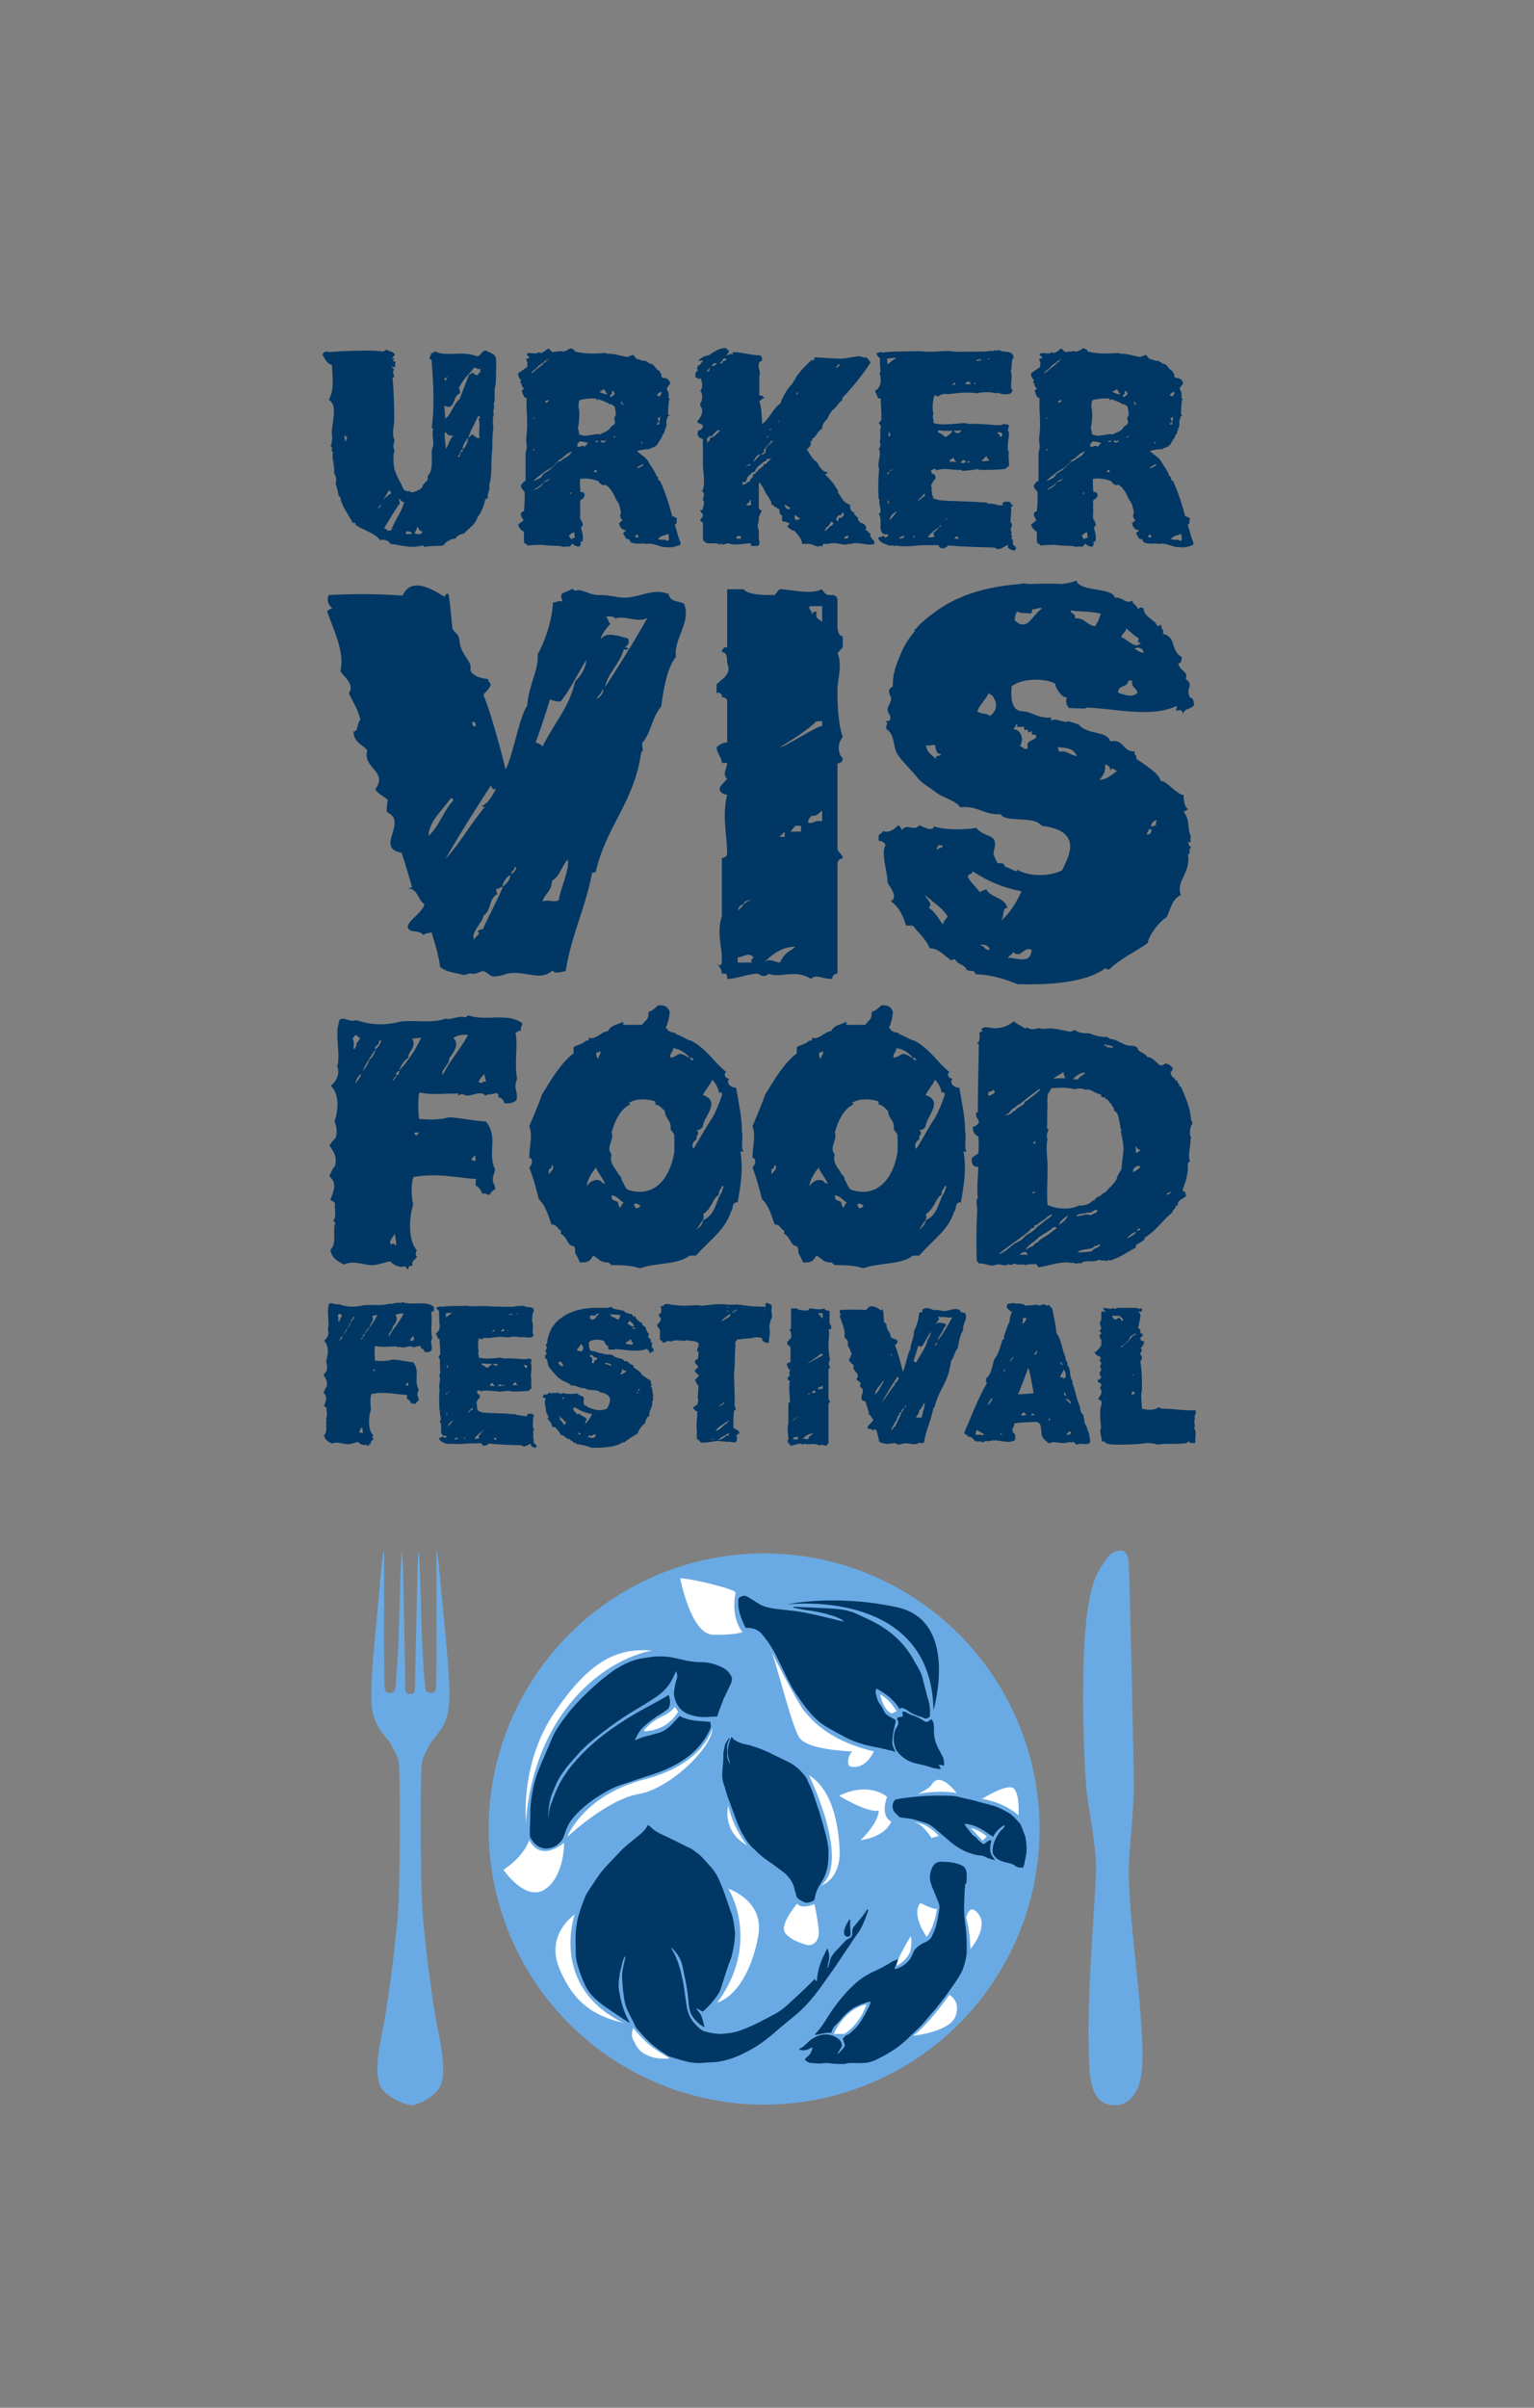 <?xml version="1.0" encoding="utf-8"?>
<!-- Generator: Adobe Illustrator 22.1.0, SVG Export Plug-In . SVG Version: 6.00 Build 0)  -->
<svg version="1.1" id="Laag_1" xmlns="http://www.w3.org/2000/svg" xmlns:xlink="http://www.w3.org/1999/xlink" x="0px" y="0px"
	 viewBox="0 0 290.7 456" style="enable-background:new 0 0 290.7 456;" xml:space="preserve">
<rect x="0" y="0" width="290.7" height="456" fill="#808080" stroke="none"/>
<style type="text/css">
	.st0{fill:#003764;}
	.st1{fill:#6AAAE4;}
	.st2{fill:#FFFFFF;}
</style>
<g>
	<g>
		<g>
			<path class="st0" d="M93.7,76.1c-0.1,0.4-0.2,0.1-0.1,0.7c0.1,0.6-0.3,1.4,0,1.6c-0.3,0.9-0.2,1.8-0.1,2.8
				c-0.2,0.9-0.2,2.2-0.2,3.6c-0.3,2.5,0,5.3-0.6,7.1c0.3,1-0.5,1.4-0.2,2.5c-0.4-0.1-0.4,0.2-0.6,0.3c-0.1,0.9-0.6,2-1,2.7
				c-0.2,0.3-0.3,0.3-0.5,0.8c-0.5,1.4-1.6,1.8-2.4,2.8c-0.7,0.2-1.4,0.4-1.7,1c-0.8,0-1.8,0.6-2.3,1.3c-1,0.2-2.4,0-3.5,0.3
				c-0.1-0.1-0.3-0.2-0.4-0.3c-2.1,0.6-3.9,0-6.1-0.3c-0.3-0.6-1.1-0.9-2-0.7c-0.9-1.4-3.5-2-4.6-2.9c-0.1-0.2,0.1-0.6-0.5-0.3
				c-0.9-1.7-2.2-3.3-2.4-4.9c0-0.2-0.2-0.1-0.3-0.2c-0.2-1-0.2-1.2-0.6-2.4c0.2-0.6,0.1-1.5-0.3-2c0.2-1.7-0.5-2.4-0.2-4
				c-0.1-0.1-0.2-0.2-0.3-0.2c0.1-0.2,0.3-0.7-0.2-1c0.5-0.6,0.1-0.7,0.4-1.5c-0.6-2,1.4-5.9-0.7-7.2c1.1-1.9,0.7-4.2,0.6-6.6
				c-0.9-0.1-1.3-1.2-1.8-1.9c0.3-0.7,0.6-0.7,1.4-0.5c0.9-0.2,9.1-0.5,10-0.1c0.7-0.2,0.2-0.2,0.9-0.4c-0.2,0.3,1.3,0.3,1.4,1
				c-0.1,0.2-0.3,0.4-0.5,0.6c0,0.4,0.5-0.2,0.4,0.1c0.1,0.3-0.3,0.1-0.2,0.4c0.1,0.3,0.5,0.1,0.5,0.3c-0.3,0.5-0.1,0.3-0.1,0.9
				c-0.3,0.1-0.3,0-0.7-0.1c0.1,0.3,0.3,0.3,0.5,0.6c-0.4,0.3-0.1,0.9,0,1.3c0,0.2-0.3,0.1-0.3,0.3c0.2,2.1,0.3,4.9,0.3,7.6
				c0.1,1.1-0.6,3.3,0.1,4.1c-0.1,0.4-0.5,1.4,0,2c-0.3,0.3-0.3,2.4-0.1,3.3c0.1,0.7,0.9,2.4,1.2,2.8c0.2,0.3,0.4,1.1,0.7,1.4
				c0.2,0.2,0.8,0.1,0.7,0.4c0.1-0.1,0.1-0.3,0.3-0.2c0.2,0.6,1.9-0.1,2.4-0.7c0.1-0.1,0.1-0.4,0.2-0.5c0.4-0.6,1.1-0.7,0.8-1.6
				c1.1-1,0.8-3.1,0.8-4.6c0-0.5,0.3-1,0.3-1.4c0.1-1.1-0.3-1.8,0-3c0-0.1-0.2-0.1-0.3-0.1c0.6-4.1,0.3-8.8,0-12.7
				c0.1-0.3-0.3-0.3-0.4-0.5c0.1-0.6,0.3-0.5,0.3-1c0.2-0.1,0.6,0,0.6-0.4c2.3,1.2,5.3-0.2,8.1,1c0.9-0.2,0.8-1.1,1.7-1.1
				c0.1,0.1,1.5,0.6,1.6,0.9c0.5,0.4,0.3,2.2,0.3,3.2c0,0.9,0,1.8-0.1,2.5C93.6,73.6,93.8,75.7,93.7,76.1z M65.8,82.7
				c-0.4,0.2-0.2-0.3-0.5-0.2c-0.1,0.5,0.2,0.9,0.1,1.3C65.5,83.5,65.7,83.2,65.8,82.7z M72.2,95.5c-0.2,0.3-0.5,0.5-0.6,0.8
				C71.9,96.2,72.3,95.7,72.2,95.5z M72.7,94.6c0.5-0.5,0.9-0.9,1.5-1.2c-0.3-0.1-0.1-0.5-0.5-0.5C73.4,93.4,73,94,72.7,94.6z
				 M76.6,95.1c-0.6,0.1-0.7-0.8-1.1-0.5c0.2,0.1,0.2,0.4,0.3,0.7c-1.1,1.5-2,3.1-3,4.7c0.2,0.2,0.7,0.2,0.6,0.6
				c0.2-0.1,0.4-0.2,0.7-0.1C74.8,98.5,76,97.2,76.6,95.1z M78.1,101.1c-0.1-0.4-0.4-0.4-1.1-0.5c0.1,0.3-0.3,0.4-0.1,0.5
				C77.1,101.2,77.7,101.1,78.1,101.1z M80,100.6c-0.7,0.1-0.5-0.7-1-0.8c0.1,0.6-0.6,1-0.3,1.3C79,101.1,80.1,101.4,80,100.6z
				 M91.1,70.5c-0.3,0,0.1-0.7-0.2-0.7c-0.3,0.3-0.7-0.2-1-0.2c-0.9,1.1-2,2.1-2.8,3.6c-0.3,0.1,0.2,1.2,0.1,1.3
				c-1.5,0.3-0.9,3.5-3,2.3c0.1,1,0.1,1.8,0.2,2.5c1.2-0.9,1.5-2.8,2.7-3.7c0.5-1.4,1.3-3.3,1.8-4.7c0.5,0.1,0.3-0.4,0.7-0.3
				c0.1,0.1,0.7,0.7,1.1,0.3C90.4,70.6,91.1,70.6,91.1,70.5z M84.2,71.6c0.2,0.3-0.1,0.3,0.2,0.5c0.2-0.2,0.3-0.5,0.4-0.8
				C84.5,71.3,84.7,71.8,84.2,71.6z M85.9,82.5c-0.6,0-1.2,0-1.3-0.6c-0.1,0-0.2,0-0.3,0c-0.1,0.8,0.1,2.1,0.2,3.1
				C85,84.3,85.2,83.2,85.9,82.5z M87.7,85.5c0.1-0.2-0.1-0.3-0.3-0.3c-0.2,0.4-0.3,1-0.7,1.3C87.4,86.9,87,85.3,87.7,85.5z
				 M88.7,82.9c-0.4,0.6-1.2,1.6-1,2.2C88.3,84.7,88.8,83.3,88.7,82.9z M90.9,78.8c-0.1,0-0.2,0-0.3,0c-0.6,1.4-1.4,2.6-1.8,4
				c0.4,0.1,0.3-0.5,0.7-0.5c0.4,0.2,0.9,0.9,1.4,0.6c-0.3-1.1,0.2-2.1-0.2-3.6C91,79.2,90.9,79.2,90.9,78.8z"/>
			<path class="st0" d="M129,102.9c-0.1,0.1-0.1,0.2-0.1,0.3c-0.2,0.2-0.4,0-0.4,0.2c-0.3-0.1-0.4,0.2-0.6,0.1
				c-0.7,0.3-1.5,0.1-2.2,0.1c-1-0.2-2.1-0.8-3.2-0.6c-1-0.2-1.7,0.2-3-0.3c0-0.3-0.3-0.3-0.2-0.6c-0.2,0.2-0.3-0.1-0.7-0.1
				c-0.1-0.5-0.5-0.7-0.5-1.1c0.2-0.2,0.5-0.2,0.5-0.5c-0.7,0-1.1-0.5-1.3-1.3c0.2-0.2,0.5-0.4,0.7-0.6c-0.3-0.1-0.7-0.9-0.3-1.4
				c-0.2-0.8-0.3-1.8-0.9-2.4c-0.5-1.1-1.1-2.4-2.1-2.9c-0.2,0.1-0.5,0.1-0.7,0c-0.1-0.2-0.6-0.3-0.5-0.6c-1.1-0.5-2.4-0.7-3.6-0.5
				c0,0.8,0,1.5,0.1,2.5c0.2-0.1,0.3,0,0.6,0.1c0.5,0.6-0.1,1.2-0.6,1.4c-0.2,0.6,0.1,0.7-0.1,1.3c0.2,0.7-0.1,1.7,0.1,2.4
				c0.1,0.2,0.2,0.2,0.3,0.2c-0.1,0.2,0,0.5,0.2,0.6c-0.1,0.2-0.1,0.6-0.4,0.6c0.2,1.2,0.5,1.5,0.3,2.7c-0.1,0.1-0.3,0.1-0.4,0.1
				c0,0.1,0,0.3,0.1,0.3c0,0.1-0.2,0.3-0.1,0.5c-0.5,0.3-1.2-0.1-1.5-0.4c-0.3-0.1-0.2,0.6-0.5,0.3c0,0.1,0.1,0.1,0.1,0.2
				c-0.4,0.1-0.9-0.1-1.3,0.1c-0.7-0.3-1.9-0.2-3-0.3c-0.6,0-1.2-0.2-1.5-0.1c-0.5,0-1.3,0-2,0.1c-0.1,0-0.2,0-0.2,0.1
				c-0.2-0.2-0.3-0.4-0.7-0.5c-0.2-0.6-0.1-1.4-0.1-2.2c-0.5-0.2-0.9-0.7-1.1-1.3c0.4-0.5,0.6-0.4,1-0.9c-0.2-0.3-0.4-0.6-0.5-1
				c0-0.5,0.3-0.6,0.6-0.7c0.1-1.3,0.2-2.5,0.1-3.7c-0.3-0.3-0.6-0.6-0.7-1c0.1-0.2,0.1-0.2,0.1-0.4c0.3-0.1,0.4-0.6,0.8-0.6
				c0-1.5,0-2.9,0-5c0-0.4,0.1-0.8,0.2-1.1c0.1-0.6-0.1-1.3-0.1-1.8c0.1-0.9,0.2-1.8,0.2-2.8c0-1.8-0.2-3.4-0.1-5
				c-0.1-0.2-0.2,0-0.4-0.1c-0.2-0.5-0.5-0.9-0.5-1.4c0.2-0.1,0.3-0.2,0.5-0.3c-0.4,0-0.3-0.5-0.6-0.6c0-0.2,0.2-0.6-0.2-0.4
				c0-0.3,0-0.4,0.2-0.6c-0.5-0.3-0.6-0.8-0.6-1.3c0.7-0.5,1-0.7,1.7-1.2c0.1-0.7,0.1-0.9-0.2-1.4c0.1-0.2,0.3-0.3,0.6-0.2
				c0-0.4-0.4-0.5-0.5-0.8c0.6-0.6,1.7,0.2,2.3-0.4c0.7,0.5,1.3-0.5,1.9-0.7c0.2,0.3,0.5,0.6,0.8,0.7c0.3-0.1,1-0.1,1.4-0.2
				c0.1,0,0.6,0.1,0.3,0.1c0.6,0,1-0.3,1.5-0.6c0.3-0.1,0.5,0.2,0.8,0.2c0,0.1,0.1,0.2,0,0.3c1.3,0.5,3.6,0.5,5.3,0.4
				c0.3,0,0.7-0.2,0.9,0.1c1.4-0.1,2.8,0.5,3.9,0.6c0.4-0.1,0.7-0.3,1.1-0.4c0.1,0,0.1,0,0,0c0.1,0.2,0.2,0.3,0.3,0.3
				c0,0.1,0,0.2,0,0.2c0.1,0.1,0.3,0,0.3,0.3c0.7,0,1.1,0.5,1.7,0.3c0.3,0.3,0.5,0.2,0.8,0.6c0.9-0.1,1.1,1.1,1.8,1.3
				c0.2,0.2,0.1,0.5,0.4,0.5c-0.2,0.1,0.2,0.2,0,0.4c0,0.3,0.2,0.3,0.3,0.5c0.9-0.1,1.3,0.5,1.4,1c-0.1,0.3-0.5,0.6-0.6,0.9
				c-0.1,0.2,0.2,0.6,0.3,0.9c0.1,0.5-0.2,1.1,0.3,1.2c0,0.1-0.1,0.1-0.2,0.1c-0.1,0.7-0.2,1.9-0.2,2.8c0.2,0.2,0.2,0.1,0.4,0.1
				c-0.2,0.1-0.3,0.2-0.5,0.3c0,0.1-0.1,0.4,0,0.4c-0.5,0.3,0.1,1.5-0.5,1.9c0,0.2,0.1,0.2,0.2,0.2c-0.5,0.1-0.2,1-0.7,0.9
				c0.2,0.3-0.5,1.1-0.7,1.5c-0.3,0.7-1,1-1.6,1.1c-0.1,0.1,0,0.1,0,0.2c-0.7-0.1-1.6,0.1-2.5,0.3c0.7,0.8,1.8,1.1,2.3,2.3
				c0.6,0.9,1,1.4,1.4,2.4c0,0.1,0.1,0.2,0.3,0.2c0,0.4,0,0.7,0.4,0.8c1,2.2,1.7,4.4,2.3,6.7c0.3-0.1,0.5,0.3,0.9,0.3
				c-0.1,0.3-0.1,0.9-0.1,1.1c-0.1,0.1-0.3,0-0.3,0.2c0.1,0.5,0.3,0.9,0.4,1.4C128.6,102,128.9,102.6,129,102.9z M100.6,70.7
				c0.5-0.1,0.7-0.5,1-0.7c0.5-0.4,0.8-0.6,1.1-0.9c0.1-0.1,0.2,0.2,0.2,0c-0.1-0.3,0.3-0.5,0.6-0.5c-0.3-0.2,0.7-0.6,0.4-0.7
				c0,0.2-0.1,0.1-0.2,0.2c-0.5,0.3-0.9,0.7-1.4,1c-0.3,0.2-0.5,0.5-0.7,0.7C101.2,70.1,100.9,70.3,100.6,70.7z M101.3,85.3
				c0-0.2-0.1-0.2-0.2-0.3c0,0.1,0,0.1-0.1,0.2C101.2,85.2,101.1,85.4,101.3,85.3z M101,79.3c0.1,0.1,0.3-0.2,0.5-0.3
				C101.3,79.1,101.1,79.1,101,79.3z M107.6,86.4c0.3-0.2,0.3-0.3,0.6-0.6c0.2-0.3,0.2-0.3,0.2-0.3l-0.5,0.2l-0.5,0.3l-0.3,0.3
				c0,0-0.3,0.1-0.4,0.3c-0.1,0.3-0.1,0.1-0.4,0.3c-0.3,0.1-0.6,0.5-0.6,0.5s-0.6,0.7-0.9,0.9c-0.2,0.3-0.7,0.5-0.7,0.5l-1,0.6
				l-1.5,1.2c-1.2,1,0.4,0.1,0.8-0.1c0.3-0.2,0.6-0.8,0.6-0.8s0.6-0.3,1-0.6c0.3-0.2,0.8-0.6,1-0.9c0.2-0.1,0.7-0.7,0.7-0.7
				s0.7-0.2,1.1-0.6C107.3,86.6,107.2,86.6,107.6,86.4z M103.9,90.8l-0.6,0.3l-0.7,0.7c0,0-0.1,0.1-0.3,0.2
				c-0.3,0.2-0.7,0.5-0.9,0.6c-0.2,0.2-0.2,0.3,0.3,0c0.6-0.3,1.2-0.8,1.2-1c-0.1-0.2,0.8-0.5,0.8-0.5s0.3-0.2,0.6-0.4
				C104.8,90.5,103.9,90.8,103.9,90.8z M103.3,76c0,0.2,0.2,0.2,0.2,0.3c0.2-0.1,0.4-0.2,0.5-0.5C103.8,75.7,103.6,75.9,103.3,76z
				 M109,101.8c-0.2-0.2-0.1-0.7-0.2-1c-0.5,0.1-0.7,0.5-1,0.6c0.2,0.3,0.2,0.7,0.6,0.7C108.5,101.8,108.9,101.9,109,101.8z
				 M107.9,93.6c0.1-0.1,0.4,0,0.4-0.3c-0.1-0.1-0.1,0.1-0.3,0C108.2,93.6,107.8,93.6,107.9,93.6z M111.5,83.9c0,0-1.1-0.3-1.5-0.3
				c-0.2,0-0.3,0.1-0.3,0.2l-0.3,0.3v0.5h0.2l0.3,0l0.5-0.2l0.4,0.2c0,0,0.3-0.2,0.4-0.5C111.4,84.1,111.4,84,111.5,83.9z M116.5,77
				c-0.3-0.1-0.7-0.7-1.1-0.4c0-0.2-0.2-0.3-0.5-0.4c-0.5-0.2-1-0.5-1.6-0.6c0,0.1,0.1,0.2,0,0.2c-0.3,0-0.1-0.2-0.3-0.3
				c-1.1-0.1-2.2,0-3.2,0.3c-0.2,0.5-0.1,0.7-0.2,1.3c0.3,0.6,0.2,2.6-0.1,4.1c0.3,0.3,0.1,0.7,0.3,1.2c0.2-0.2,0.4,0,0.6,0.1
				c0.9,0.1,1.9-0.2,2.8-0.3c0.1,0.1,0.4,0,0.5,0.1c0.3-0.3,1-0.4,1.5-0.8c0.3-0.2,0.5-0.5,0.6-0.7c0.3-0.2,0.6-0.3,0.7-0.6
				c0.2-0.3-0.1-0.7-0.1-1.1C117,78.5,116.5,77.6,116.5,77z M113,89c-0.3-0.1-0.3,0.2-0.5,0.3c0.2,0.1,0.3,0.2,0.5,0.1
				C113.1,89.3,113.1,89.1,113,89z M113.4,83.4c-0.2,0.2-0.5,0.1-0.6,0.2C112.9,84,113.6,83.5,113.4,83.4z M113.6,74.2
				c0.3,0.2,1.1,0.5,1.5,0.5c-0.3-0.3-0.4-0.8-0.7-1C114.2,74,113.8,74,113.6,74.2z M114.9,83.4c-0.2,0-0.4,0.1-0.5,0.2
				c-0.1-0.2-0.3-0.1-0.4-0.2c0.1,0.3-0.4-0.1-0.2,0.1C114,84,114.6,83.9,114.9,83.4z M115.6,74.9c0,0.2,0.1,0.3,0.2,0.3
				c0.2-0.2,0.5-0.3,0.7-0.6c-0.1-0.2-0.2-0.4-0.3-0.6c-0.1,0.1-0.1,0.1-0.2,0.1c-0.1,0.2,0,0.3,0,0.5
				C115.8,74.6,115.7,74.8,115.6,74.9z M116.7,82.6c-0.2,0-0.4,0.1-0.5,0.3C116.4,82.9,116.6,82.8,116.7,82.6z M118.1,76.7
				c0-0.3-0.2-0.5-0.3-0.4c0.1-0.1,0.1-0.3,0-0.3c0.1,0.2-0.2,0.1-0.2,0.3C117.9,76.3,117.8,76.7,118.1,76.7z M121,101.8
				c-0.1-0.3-0.1-0.5-0.3-0.6c-0.1,0.1-0.2,0.2-0.3,0.2c0.2,0.2-0.1,0.3,0,0.4C120.5,101.7,120.8,101.8,121,101.8z M121.9,88.1
				c0-0.2-0.1-0.2-0.2-0.2c-0.2,0.4-0.9,0.3-1,0.8C121.2,88.5,121.4,88.5,121.9,88.1z M121.5,83.6c0,0.2,0,0.4,0.3,0.4
				C121.7,83.8,121.6,83.6,121.5,83.6z M124.4,74.8c0.3,0.1,0.3,0.2,0.6,0.3c0.1-0.3,0.3-0.4,0.4-0.7
				C125.1,73.9,124.7,74.7,124.4,74.8z M124.8,80c-0.1,0.1-0.3,0.2-0.4,0.3c0.1,0.1,0.4,0.1,0.5,0.1C124.9,80.3,125.1,80,124.8,80z
				 M125.2,79.3c-0.2-0.1-0.2-0.2-0.1-0.3c0,0,0.1-0.1,0-0.1c-0.1,0.2-0.4,0.2-0.5,0.4c0.2,0.1,0.2,0.5,0.3,0.7
				C125.1,79.7,124.9,79.4,125.2,79.3z M126.8,102.1c-0.2-0.3,0.1-0.7-0.3-1c-0.2,0.2-0.5,0.3-0.9,0.3c0,0.1,0,0.2-0.1,0.2
				c0-0.1-0.1-0.1-0.2-0.1c-0.1,0.3-0.5,0.3-0.6,0.6c0.3,0.1,0.9,0.2,1.4,0.1C126.2,102.5,126.7,102.5,126.8,102.1z"/>
			<path class="st0" d="M165.7,102.5v0.5c-1.4,0.5-2.9-0.5-4.4,0c0,0,0,0-0.5,0c-0.9,0.5-2.4-0.5-3.8,0c0,0-0.5,0-1,0
				c0,0,0,0.5-0.5,0.5c0-0.5,0,0-0.5,0c-0.5,0-1-0.5-1.9-0.5c0,0-0.6,0-1.1,0c0-0.9-0.9-1.9-1.5-2.5c-0.5,0-1-0.5-1.4-0.9
				c0,0,0.5,0,0.5-0.6h-0.5c0,0,0-0.4,0,0c0-0.4-0.5,0-0.9-0.4c0,0,0-0.5,0-1c-0.5,0-0.5-1-0.5-1c0-0.5-0.5,0-0.5-0.5
				c-0.5,0-0.5-0.5-1-0.5c0-1-0.5-1-0.5-1.4c-0.9-1-0.9-2-1.9-2.9c0,1.4,0,3.4,0,4.8c0,0.5,0.5,0.5,0.5,0.5c0,0.6-0.5,1-0.5,1.5
				c0,1.5-0.5,0.9,0,2.4c0,0.6,0,1,0,1.5c0,0.5,0.5,1.4-0.5,1.4c-0.5,0-0.5,0-1,0c0-0.5,0-0.5,0-0.5c-1.5,0-2.8,0.5-4.3,0
				c-0.5,0-1,0.5-1.4,0c0,0.5-0.5,0-1,0c0,0-0.9,0-1.4,0c-0.5,0-1-0.5-1-0.9c0-1,0-1.5,0-3l-0.5-0.4c0-0.5,0.5-0.5,0.5-1
				c0-0.5-0.5-0.5-0.5-1c0.5,0,0.5,0,0.5-0.5c0,0,0.5-1,0-1.4c0-0.4,0.5-1.4,0-1.4c0-0.5-0.5-0.5,0-0.5c0.5-1.9,0-3.4,0-4.9
				c0-1.4,0-2.8,0-4.8c-0.5,0-1-0.4-1-1c0,0,0-0.5,0.5-0.5c0,0-0.5,0.5-0.5,0c0.5,0,1-0.5,1-0.9c0-0.5-1.4-0.5-1-1
				c0.5-0.5,1.4-1.9,0.5-2.8c0-0.5,0-0.5,0-0.5c0.5-0.5,0.5-1.9,0-2.4c0.5-0.5,0.5-1.5,0-2.5c0,0.6-0.5,0-0.9,0c0-0.4,0-0.4,0-0.9
				l0.5-0.5c-0.5-0.5,0-0.5,0-0.9c0.5,0,0.5-0.5,1-0.9c-0.5,0-0.5,0-1,0c0.5-0.5,1.4-1,2-1c0.9-0.6,2-1.4,3.3-1.4
				c0,0.4,0.5,0.4,0.5,0.4c0,0.5,0,0.5-0.5,1c0.5,0,1-0.6,1.5,0c-0.4-0.6-0.4-0.6,0-0.6c1.4,0,3.4,0.6,4.8,0.6c0.5,0,0.5,0.5,0.5,1
				c-1.4,0.4,0,2.4-0.5,2.8c0,0.4,0,0.4,0,0.4c0,1,0,2,0,3.4c0.5,0,0.5,0,1,0.5c-0.6,0-0.6,0.5-1,0.5c0.5,1.9,0.5,3.4,0.5,4.4
				c1.5-1,2-2.9,3.5-3.9c0.5-1.5,1.4-2.9,2.4-3.9c0-0.5,0.5-0.5,0.5-1c1-1.4,1.9-2.3,3-3.3c0,0,0,0,0.5,0c0-0.5,0-0.5,0-0.5
				c2.5,0,4.8,0.5,6.8,0c0.5,0,1.9-0.5,2.4,0c0,0,0,0,0.5,0c0.5,0,0.5,0.5,1,0.9c-1.5,2.4-3.5,4.8-5.4,6.8c0,0,0,0,0,0.5
				c-0.5,0-0.9,1-1.5,1.5c-0.5,0.4-0.9,0.9-1.3,1.9c-0.5,0.5-1,1-1,1.9c-1,0.5-1,1.5-1.9,1.9c0,0.5,0,0.5-0.4,0.5
				c0.4,0.6,0,1-0.6,1.5c0.6,0.9,1,1.9,1.9,2.4c0,0-0.5,0,0,0c0.5,0.9,1,1.9,2,1.9c0,0.4-0.5,0.4-0.5,0.4c0.5,0.5,1,1,1.4,1.5
				c0.5,0.5,0.5,0.9,1,1.4c0,0.5,0.4,0.5,0,0.5c0.9,1,0.9,1.9,2.4,2.4c0,0.5,0,0.5,0,0.5c0,0.5,0.5,1,1,1c-0.6,0,0,0.5,0,0.5
				l0.5,0.5c0,0.9,0.4,0.5,0.4,0.9c0.5,0,1.5,0.6,1,1.4c0.5,0,0.5,0.6,1,0.6C164.7,101.5,165.2,102,165.7,102.5z M137.4,67.9
				c0,0-0.5,0-0.5,0.4l-0.5,0.5c0,0,0,0-0.5,0c0,0,0,0-0.6,0c0,0,0,0-0.5,0.5c-0.4,0.5,0,0-0.4,0.5c-0.5,0.5-0.5,0.5-0.5,0.5h0.5
				c0-0.5,0.4-1,0.4-1c0.5,0,0.5,0,0.5,0l0.6-0.5c0,0,0,0,0.5,0c0,0-0.5,0,0,0c0.5,0,0.5,0,0.5,0c0-0.5,0.5-0.5,0.5-0.5
				S138,67.9,137.4,67.9z M136.5,81.5h-0.5l-0.6,0.5c0,0,0,0-0.5,0.6h-0.4c-0.5,0.4-0.5,0.4-0.5,0.4v0.5c0,1,0,1.5,0,1.5v-0.5
				c0-0.5,0-1,0.5-1V83l0.9-0.4L136.5,81.5z M140.4,102c0-0.5,0-0.5-0.4-0.5c0,0-0.5,0-0.5,0.5C139.9,102,139.9,102,140.4,102z
				 M146.2,86.9h-0.5h-0.4c0,0.5-0.5,0.5-0.5,0.5l-0.6,0.5l-0.5,0.4l-0.5,0.6c0,0,0,0.5-0.5,0.5l-0.5,0.4c-0.5,0.5-0.5,0.5-0.5,0.5
				l-0.4,1h-0.6c0,0.5,0,0.5,0,0.5c0.6,0,1-0.5,1-0.5s0.5,0,0.5-0.5l0.5-0.5c0,0,0,0,0-0.5c0.5,0,0.5,0,0.5-0.4c0,0,0.5,0,0.5-0.5
				c0.5,0,0.5-0.6,1-0.6c0,0,0,0,0-0.4c0.5,0,0.5,0,0.5,0C145.3,87.4,146.2,86.9,146.2,86.9z M142.3,94.7c-0.5,0,0,0.5-0.5,0.5
				c0,0,0,0-0.4,0.5c0.4,0,0.4,0,0.4,0h0.5C142.3,95.6,142.3,95.1,142.3,94.7z M148.2,82l-0.5,0.6l-0.5,0.4l-0.5,0.5h-0.5l-0.5,0.6
				l-0.4,0.5l-0.5,0.5v0.5l-0.6,0.5h-0.5l-0.5,0.5l-0.5,1l-1,0.5c-1,0.4,0.5,0,0.5,0c0-0.5,0.5-0.5,0.5-0.5c0.5-0.5,0.9-1,0.9-1
				c0.5-0.5,0,0,0.5-0.5c0.6,0,0.6,0,1-0.5V85l0.4-0.5l0.5-0.5L148.2,82z M145.3,83c0,0,0,0,0.4-0.4C145.3,82.5,145.3,83,145.3,83z
				 M145.7,81.5c0.5,0,0.5-0.5,0.5-0.5c0.5-0.5,1.5-0.9,1.5-1.5C147.2,80.6,146.2,81,145.7,81.5z M150.1,96.1c-1,0-1-0.5-1.4-0.5
				c0,0.5,0.5,0.9,0.9,0.9C149.6,96.1,149.6,96.1,150.1,96.1z M150.6,74.7c0,0,0,0,0.5,0c-0.5,0,0.5,0,0-0.5
				C151.1,74.7,150.6,74.7,150.6,74.7z M151.6,98.1c-0.5,0-0.5-0.5-1-0.5v0.5c0,0.5,0,0,0.5,0.5C151.1,98.1,151.6,98.6,151.6,98.1z
				 M159.9,97.6v-0.5c0,0-0.5,0-0.5,0.5h-0.5l-0.4,0.5v0.5l-0.6,0.4c0,0-0.5-0.4-0.5,0c0,0,0,0-0.4,0.6l-0.5,0.4c0,0,0,0.5-0.5,0.5
				c0,0,0,0.6,0,0c0.5,0,0.5,0,0.5,0l0.5-0.5l0.4-0.4c0.5,0,0.5-0.6,0.5-0.6s0,0,0.6-0.4h0.4c0,0,0,0,0-0.5c0.5,0,0.5,0,0.5,0
				L159.9,97.6z M157.9,102 M158.4,69.8c0.4-0.5,0.9-0.5,0.9-0.9c0,0,0,0.5-0.5,0C158.9,69.3,158.4,69.3,158.4,69.8z M160.8,101.5
				c-0.5,0-0.5,0-0.9,0.5C160.4,102,160.8,102,160.8,101.5z"/>
			<path class="st0" d="M192.2,104.3c-0.5-0.2-0.9-0.2-1.2-0.6c0-0.3,0.1-0.2,0-0.5c-0.8,0.3-1.7,1.3-2.5,0.5
				c-3-0.1-5.4-0.1-8.8-0.4c-0.6,0.7-1.6,0.8-1.9-0.1c-0.2,0.1-0.4,0.1-0.7,0c-0.1,0-0.3,0-0.3,0.1c-2.4-0.3-4.7,0.5-7.1,0
				c-0.1,0-0.1,0.2-0.3,0.1c-0.1-0.1-0.6-0.2-0.7,0c-0.9-0.4-1.9-0.5-2.3-1.5c0.2,0,0.2-0.2,0.3-0.3c0.2,0.2,0.5,0.1,0.6-0.2
				c0.2,0.1,0.3,0.4,0.6,0.4c0.2-0.2,0.4-0.3,0.5-0.5c-0.2-0.1-0.6-0.1-0.8-0.1c-1.4-0.5-0.2-2.9-1.1-3.9c0.1,0,0.1,0.1,0.2,0.1
				c-0.3-0.2,0.1-0.2,0.1-0.3c0.3-0.5-0.4-1.8-0.1-2.5c-0.1-0.1-0.2-0.1-0.2-0.2c-0.1-2-0.1-3.3,0.1-5.6c-0.5-1.1,0.6-2.7-0.1-3.9
				c0.3,0.1,0.2-0.4,0.4-0.7c-0.4-0.7,0.2-1.4-0.2-1.8c0,0,0.1,0,0.2,0c-0.2-0.6-0.1-1.3,0.1-1.6c-0.2-0.2-0.2-0.5-0.5-0.6
				c0.2-0.2,0.2-0.5,0.5-0.5c0.1-1.8-0.1-2.6-0.1-4.2c-0.2,0-0.3-0.1-0.5-0.1c-0.2-0.5-0.3-0.9-0.6-1.3c0.1,0,0.1-0.1,0.1-0.2
				c0.5-0.1,0.5-0.4,0.6-0.5c0.5-0.6,0.5-1.8,0.2-2.7c-0.1-0.2,0.1-0.2,0.2-0.2c-0.1-0.7-0.2-1.8-0.1-2.6c-0.3-0.3-0.6-0.5-0.7-0.9
				c0-0.3,0.6-0.1,0.8-0.4c0.1,0.1,0.2,0.1,0.2,0.2c2-0.3,4.1-0.2,6.8-0.3c0.5,0,1.1,0.1,1.7,0.1c1.5,0.1,3.2-0.2,4.6-0.1
				c1.2,0.2,2.4,0.1,3.6,0.1c0.5,0,1,0,1.6,0c0.8-0.1,1.6,0.1,2.3-0.2c0.2,0.1,0.6,0.2,0.7-0.1c0.2,0.2,0.5,0.1,0.9,0
				c1,0.6,2.6-0.1,2.8,1.4c-0.6,0.5-0.2,2.1-0.6,2.6c0.5,0.7-0.1,2.5,0.2,3.4l0.2,0.2c0,0.3-0.4,0.5-0.3,0.6
				c-0.8,0.3-1.7,0.2-2.5-0.1c-0.3-0.1-0.2,0.1-0.4,0.1c-0.9-0.3-2.5-0.3-3.6,0c-1.7-0.3-3.3-0.1-5,0.1c-0.6,0.1-1.1-0.1-1.6,0.1
				c-0.4,0.1-0.9,0.7-1.2,0.1c-0.5,0.3-0.4,1-0.5,1.4c-0.1,0.7-0.1,1.4,0.1,2.2c-0.3,0.6,0.1,1.1,0,1.7c1.4,0.5,3.3,0.2,4.8,0.1
				c0.7-0.1,1.3-0.1,1.9,0.1c1.5-0.1,3.6,0.1,5,0.2c0.3,0,1.4,0.1,1.5-0.2c0.3,0,0.5,0.1,0.9,0.1c0.4,0.3,0,0.7,0,1.1
				c0,0.1,0.2,0.3,0.2,0.5c0.1,0.2-0.1,0.9-0.1,1.2c-0.1,0.9-0.3,1.7,0.1,2.5c-0.2,0.8,0.1,1.8,0,2.6c-0.2,0.1-0.6,0.2-0.6,0.5
				c-1.8,0.2-3.4,0.2-4.8,0.2c0,0-0.7-0.2-1-0.1c-0.8,0.2-1.7,0.2-2.4,0.3c-0.1,0-0.1-0.1-0.1-0.2c-1.8,0.1-3.2-0.5-5,0.1
				c0.1-0.2,0-0.3-0.1-0.3c-0.4,0-0.4,0.2-0.7,0.2c-0.1,0.2,0.1,0.4,0,0.6c0.3,0.1,0.5,0.3,0.7,0.3c-0.1,0.2,0.2,0.3,0,0.9
				c-0.1,0-0.1,0.1-0.2,0.1c-0.2,0.5-0.8,0.9-0.4,1.6c-0.2,0.3,0.1,0.7,0,1.2c0.1,0.1,0.1,0.3,0.3,0.3c-0.1,0.1-0.1,0.2-0.1,0.3
				c0.3,0.3,0.8,0.2,1,0.4c2.5,0.3,5.3,0.2,7.7,0.4c0.7,0.1,1.3-0.1,1.8,0.3c1.2-0.1,1.7,0.4,2.7,0.3c0.2-0.1-0.2-0.2,0-0.4
				c0.3-0.4,0.9-0.3,1.5-0.2c0,0.3,0.3,0.6,0.5,0.7c0,0.2-0.3,0.1-0.4,0.1c0.1,0.9-0.1,1.7-0.1,3c0.6,0.5,0.1,0.9,0,1.4
				c0,0.1,0.2,0.3,0.2,0.6c0,0.1-0.1,0.2-0.1,0.3c0,0.1,0.2,0.2,0.2,0.3c0,0.2-0.2,0.3-0.1,0.5c0,0.1,0.1,0.1,0.2,0.2
				c0.1,0.3,0,0.7,0.1,1C192.6,103.6,192.8,103.9,192.2,104.3z M168.6,89.3c-0.1,0.2-0.5,0.1-0.5,0.5
				C168.4,89.8,168.6,89.4,168.6,89.3z M168.1,67.9c0,0.5,0.1,0.7,0.1,1.1c0.7-0.5,0.9-0.8,1.7-1.2
				C169.3,67.7,168.7,67.9,168.1,67.9z M168.5,95.2c-0.1-0.2-0.2-0.6-0.3-0.5c0.1,0.2-0.1,0.6,0.2,0.7
				C168.4,95.3,168.4,95.2,168.5,95.2z M168.5,82.7c0.1-0.2,0.3-0.2,0.2-0.5c-0.2,0-0.1-0.4-0.3-0.5C168.5,82,168.2,82.5,168.5,82.7
				z M170,96.8c-0.5,0.3-1.4,0.8-1.4,1.7C169.1,98,169.6,97.4,170,96.8z M168.7,89.3c0.2-0.2,0.3-0.3,0.5-0.5
				C169,88.9,168.6,89.1,168.7,89.3z M171.4,101.7c0-0.5-1,0.1-1,0.3C170.6,102.1,171.3,101.8,171.4,101.7z M173.2,101.4
				c0,0.2-0.3,0.2-0.2,0.4c0.1,0,0.2,0,0.2,0C173.2,101.7,173.4,101.5,173.2,101.4z M175.3,93.7c-0.1-0.1,0-0.2-0.1-0.2
				c-0.5,0.5-0.9,0.9-1.3,1.3c0.2,0.1,0.8-0.5,1-0.7C175,94.2,175.3,93.9,175.3,93.7z M177.9,99.9c-0.5,0.1-0.6,0.6-1.1,0.7
				c0,0.2,0.1,0.1,0,0.2c-0.5,0.1-0.5,0.6-0.8,0.6c0.2,0.1-0.2,0.2-0.2,0.3c0.4,0.1,1,0.1,1.3-0.1c-0.2-0.2-0.2-0.5-0.2-0.7
				C177.1,100.8,177.6,100.3,177.9,99.9z M177.7,81.5c0.1,0.1,0.1,0.3,0.1,0.4c0.6,0.2,1,0.6,1.4,0.9c0.5-0.4,1-0.6,1.3-1.2
				C179.6,81.6,178.6,81.6,177.7,81.5z M178.4,99.4c-0.2,0.1-0.4,0.2-0.4,0.5C178.2,99.7,178.3,99.6,178.4,99.4z M179.5,98.2
				c-0.3-0.1-0.3,0.2-0.1,0.2C179.4,98.4,179.4,98.3,179.5,98.2z M180,87.1c0.1,0.2-0.1,0.3,0,0.4c0.5-0.2,1.1,0.1,1.3,0
				c-0.4-0.1-0.4-0.6-0.7-0.9C180.6,86.9,180.2,86.9,180,87.1z M180.4,72.9c0.3-0.1,0.4,0,0.7-0.1c-0.1-0.2-0.1-0.4-0.3-0.3
				C180.8,72.7,180.5,72.7,180.4,72.9z M181.6,82.1c0.1-0.2,0.5-0.2,0.5-0.6c-0.3,0-0.8,0.2-1.2,0C180.7,82,181.3,81.9,181.6,82.1z
				 M181.7,102c-0.1-0.2-0.2-0.3-0.3-0.4c-0.1-0.1-0.6,0.3-0.5,0.5C181.1,101.9,181.4,102.1,181.7,102z M182,87.6
				c0.5,0.1,0.7,0.2,1-0.1c0.2,0.2,0.8,0.1,0.9-0.1c-0.3,0-0.6,0-0.8,0.2c-0.1-0.2-0.3-0.3-0.3-0.5C182.5,87.1,182.3,87.3,182,87.6z
				 M182.9,72.7c0.3,0.1,0.5,0,0.9,0.1c0.1-0.1,0.1-0.2,0.1-0.3c-0.2,0-0.2-0.2-0.4-0.3C183.3,72.4,183,72.4,182.9,72.7z
				 M184.6,72.5c0.1,0.2,0.1,0.3,0.3,0.3C184.9,72.6,184.8,72.5,184.6,72.5z M185,68.1c0,0.3,0.3,0.2,0.5,0.3
				C185.5,68.2,185.3,68.1,185,68.1z M185.5,68c0,0.2,0,0.3,0.1,0.3c0.2,0,0.3-0.2,0.4-0.3C185.9,68,185.7,68,185.5,68z M186,87.3
				c0.5,0.1,1.1,0,1.5-0.1c0-0.2-0.2-0.2-0.4-0.3c0.1-0.3-0.2-0.4-0.2-0.5C186.6,86.7,186.3,87,186,87.3z M187.1,67.9
				c0,0.2,0.5,0.2,0.4,0C187.3,67.9,187.4,67.9,187.1,67.9z M189,82c0.2,0.2,0.5,0.3,0.5,0.7c0.2,0.1,0.2-0.1,0.4-0.1
				c0-0.2,0-0.4,0-0.6C189.6,82,189.3,81.7,189,82z"/>
			<path class="st0" d="M226.2,102.9c-0.1,0.1-0.1,0.2-0.1,0.3c-0.2,0.2-0.4,0-0.4,0.2c-0.3-0.1-0.4,0.2-0.6,0.1
				c-0.7,0.3-1.5,0.1-2.2,0.1c-1-0.2-2.1-0.8-3.2-0.6c-1-0.2-1.7,0.2-3-0.3c0-0.3-0.3-0.3-0.2-0.6c-0.2,0.2-0.3-0.1-0.7-0.1
				c-0.1-0.5-0.5-0.7-0.5-1.1c0.2-0.2,0.5-0.2,0.5-0.5c-0.7,0-1.1-0.5-1.3-1.3c0.2-0.2,0.5-0.4,0.7-0.6c-0.3-0.1-0.7-0.9-0.3-1.4
				c-0.2-0.8-0.3-1.8-0.9-2.4c-0.5-1.1-1.1-2.4-2.1-2.9c-0.2,0.1-0.5,0.1-0.7,0c-0.1-0.2-0.6-0.3-0.5-0.6c-1.1-0.5-2.4-0.7-3.6-0.5
				c0,0.8,0,1.5,0.1,2.5c0.2-0.1,0.3,0,0.6,0.1c0.5,0.6-0.1,1.2-0.6,1.4c-0.2,0.6,0.1,0.7-0.1,1.3c0.2,0.7-0.1,1.7,0.1,2.4
				c0.1,0.2,0.2,0.2,0.3,0.2c-0.1,0.2,0,0.5,0.2,0.6c-0.1,0.2-0.1,0.6-0.4,0.6c0.2,1.2,0.5,1.5,0.3,2.7c-0.1,0.1-0.3,0.1-0.4,0.1
				c0,0.1,0,0.3,0.1,0.3c0,0.1-0.2,0.3-0.1,0.5c-0.5,0.3-1.2-0.1-1.5-0.4c-0.3-0.1-0.2,0.6-0.5,0.3c0,0.1,0.1,0.1,0.1,0.2
				c-0.4,0.1-0.9-0.1-1.3,0.1c-0.7-0.3-1.9-0.2-3-0.3c-0.6,0-1.2-0.2-1.5-0.1c-0.5,0-1.3,0-2,0.1c-0.1,0-0.2,0-0.2,0.1
				c-0.2-0.2-0.3-0.4-0.7-0.5c-0.2-0.6-0.1-1.4-0.1-2.2c-0.5-0.2-0.9-0.7-1.1-1.3c0.4-0.5,0.6-0.4,1-0.9c-0.2-0.3-0.4-0.6-0.5-1
				c0-0.5,0.3-0.6,0.6-0.7c0.1-1.3,0.2-2.5,0.1-3.7c-0.3-0.3-0.6-0.6-0.7-1c0.1-0.2,0.1-0.2,0.1-0.4c0.3-0.1,0.4-0.6,0.8-0.6
				c0-1.5,0-2.9,0-5c0-0.4,0.1-0.8,0.2-1.1c0.1-0.6-0.1-1.3-0.1-1.8c0.1-0.9,0.2-1.8,0.2-2.8c0-1.8-0.2-3.4-0.1-5
				c-0.1-0.2-0.2,0-0.4-0.1c-0.2-0.5-0.5-0.9-0.5-1.4c0.2-0.1,0.3-0.2,0.5-0.3c-0.4,0-0.3-0.5-0.6-0.6c0-0.2,0.2-0.6-0.2-0.4
				c0-0.3,0-0.4,0.2-0.6c-0.5-0.3-0.6-0.8-0.6-1.3c0.7-0.5,1-0.7,1.7-1.2c0.1-0.7,0.1-0.9-0.2-1.4c0.1-0.2,0.3-0.3,0.6-0.2
				c0-0.4-0.4-0.5-0.5-0.8c0.6-0.6,1.7,0.2,2.3-0.4c0.7,0.5,1.3-0.5,1.9-0.7c0.2,0.3,0.5,0.6,0.8,0.7c0.3-0.1,1-0.1,1.4-0.2
				c0.1,0,0.6,0.1,0.3,0.1c0.6,0,1-0.3,1.5-0.6c0.3-0.1,0.5,0.2,0.8,0.2c0,0.1,0.1,0.2,0,0.3c1.3,0.5,3.6,0.5,5.3,0.4
				c0.3,0,0.7-0.2,0.9,0.1c1.4-0.1,2.8,0.5,3.9,0.6c0.4-0.1,0.7-0.3,1.1-0.4c0.1,0,0.1,0,0,0c0.1,0.2,0.2,0.3,0.3,0.3
				c0,0.1,0,0.2,0,0.2c0.1,0.1,0.3,0,0.3,0.3c0.7,0,1.1,0.5,1.7,0.3c0.3,0.3,0.5,0.2,0.8,0.6c0.9-0.1,1.1,1.1,1.8,1.3
				c0.2,0.2,0.1,0.5,0.4,0.5c-0.2,0.1,0.2,0.2,0,0.4c0,0.3,0.2,0.3,0.3,0.5c0.9-0.1,1.3,0.5,1.4,1c-0.1,0.3-0.5,0.6-0.6,0.9
				c-0.1,0.2,0.2,0.6,0.3,0.9c0.1,0.5-0.2,1.1,0.3,1.2c0,0.1-0.1,0.1-0.2,0.1c-0.1,0.7-0.2,1.9-0.2,2.8c0.2,0.2,0.2,0.1,0.4,0.1
				c-0.2,0.1-0.3,0.2-0.5,0.3c0,0.1-0.1,0.4,0,0.4c-0.5,0.3,0.1,1.5-0.5,1.9c0,0.2,0.1,0.2,0.2,0.2c-0.5,0.1-0.2,1-0.7,0.9
				c0.2,0.3-0.5,1.1-0.7,1.5c-0.3,0.7-1,1-1.6,1.1c-0.1,0.1,0,0.1,0,0.2c-0.7-0.1-1.6,0.1-2.5,0.3c0.7,0.8,1.8,1.1,2.3,2.3
				c0.6,0.9,1,1.4,1.4,2.4c0,0.1,0.1,0.2,0.3,0.2c0,0.4,0,0.7,0.4,0.8c1,2.2,1.7,4.4,2.3,6.7c0.3-0.1,0.5,0.3,0.9,0.3
				c-0.1,0.3-0.1,0.9-0.1,1.1c-0.1,0.1-0.3,0-0.3,0.2c0.1,0.5,0.3,0.9,0.4,1.4C225.8,102,226.1,102.6,226.2,102.9z M197.8,70.7
				c0.5-0.1,0.7-0.5,1-0.7c0.5-0.4,0.8-0.6,1.1-0.9c0.1-0.1,0.2,0.2,0.2,0c-0.1-0.3,0.3-0.5,0.6-0.5c-0.3-0.2,0.7-0.6,0.4-0.7
				c0,0.2-0.1,0.1-0.2,0.2c-0.5,0.3-0.9,0.7-1.4,1c-0.3,0.2-0.5,0.5-0.7,0.7C198.4,70.1,198.1,70.3,197.8,70.7z M198.5,85.3
				c0-0.2-0.1-0.2-0.2-0.3c0,0.1,0,0.1-0.1,0.2C198.4,85.2,198.3,85.4,198.5,85.3z M198.2,79.3c0.1,0.1,0.3-0.2,0.5-0.3
				C198.5,79.1,198.3,79.1,198.2,79.3z M204.8,86.4c0.3-0.2,0.3-0.3,0.6-0.6c0.2-0.3,0.2-0.3,0.2-0.3l-0.5,0.2l-0.5,0.3l-0.3,0.3
				c0,0-0.3,0.1-0.4,0.3c-0.1,0.3-0.1,0.1-0.4,0.3c-0.3,0.1-0.6,0.5-0.6,0.5s-0.6,0.7-0.9,0.9c-0.2,0.3-0.7,0.5-0.7,0.5l-1,0.6
				l-1.5,1.2c-1.2,1,0.4,0.1,0.8-0.1c0.3-0.2,0.6-0.8,0.6-0.8s0.6-0.3,1-0.6c0.3-0.2,0.8-0.6,1-0.9c0.2-0.1,0.7-0.7,0.7-0.7
				s0.7-0.2,1.1-0.6C204.5,86.6,204.4,86.6,204.8,86.4z M201.1,90.8l-0.6,0.3l-0.7,0.7c0,0-0.1,0.1-0.3,0.2
				c-0.3,0.2-0.7,0.5-0.9,0.6c-0.2,0.2-0.2,0.3,0.3,0c0.6-0.3,1.2-0.8,1.2-1c-0.1-0.2,0.8-0.5,0.8-0.5s0.3-0.2,0.6-0.4
				C202,90.5,201.1,90.8,201.1,90.8z M200.5,76c0,0.2,0.2,0.2,0.2,0.3c0.2-0.1,0.4-0.2,0.5-0.5C201,75.7,200.8,75.9,200.5,76z
				 M206.2,101.8c-0.2-0.2-0.1-0.7-0.2-1c-0.5,0.1-0.7,0.5-1,0.6c0.2,0.3,0.2,0.7,0.6,0.7C205.7,101.8,206.1,101.9,206.2,101.8z
				 M205.1,93.6c0.1-0.1,0.4,0,0.4-0.3c-0.1-0.1-0.1,0.1-0.3,0C205.4,93.6,205,93.6,205.1,93.6z M208.7,83.9c0,0-1.1-0.3-1.5-0.3
				c-0.2,0-0.3,0.1-0.3,0.2l-0.3,0.3v0.5h0.2l0.3,0l0.5-0.2l0.4,0.2c0,0,0.3-0.2,0.4-0.5C208.6,84.1,208.6,84,208.7,83.9z M213.7,77
				c-0.3-0.1-0.7-0.7-1.1-0.4c0-0.2-0.2-0.3-0.5-0.4c-0.5-0.2-1-0.5-1.6-0.6c0,0.1,0.1,0.2,0,0.2c-0.3,0-0.1-0.2-0.3-0.3
				c-1.1-0.1-2.2,0-3.2,0.3c-0.2,0.5-0.1,0.7-0.2,1.3c0.3,0.6,0.2,2.6-0.1,4.1c0.3,0.3,0.1,0.7,0.3,1.2c0.2-0.2,0.4,0,0.6,0.1
				c0.9,0.1,1.9-0.2,2.8-0.3c0.1,0.1,0.4,0,0.5,0.1c0.3-0.3,1-0.4,1.5-0.8c0.3-0.2,0.5-0.5,0.6-0.7c0.3-0.2,0.6-0.3,0.7-0.6
				c0.2-0.3-0.1-0.7-0.1-1.1C214.2,78.5,213.7,77.6,213.7,77z M210.2,89c-0.3-0.1-0.3,0.2-0.5,0.3c0.2,0.1,0.3,0.2,0.5,0.1
				C210.3,89.3,210.3,89.1,210.2,89z M210.6,83.4c-0.2,0.2-0.5,0.1-0.6,0.2C210.1,84,210.8,83.5,210.6,83.4z M210.8,74.2
				c0.3,0.2,1.1,0.5,1.5,0.5c-0.3-0.3-0.4-0.8-0.7-1C211.4,74,211,74,210.8,74.2z M212.1,83.4c-0.2,0-0.4,0.1-0.5,0.2
				c-0.1-0.2-0.3-0.1-0.4-0.2c0.1,0.3-0.4-0.1-0.2,0.1C211.2,84,211.8,83.9,212.1,83.4z M212.8,74.9c0,0.2,0.1,0.3,0.2,0.3
				c0.2-0.2,0.5-0.3,0.7-0.6c-0.1-0.2-0.2-0.4-0.3-0.6c-0.1,0.1-0.1,0.1-0.2,0.1c-0.1,0.2,0,0.3,0,0.5
				C213,74.6,212.9,74.8,212.8,74.9z M213.9,82.6c-0.2,0-0.4,0.1-0.5,0.3C213.6,82.9,213.8,82.8,213.9,82.6z M215.3,76.7
				c0-0.3-0.2-0.5-0.3-0.4c0.1-0.1,0.1-0.3,0-0.3c0.1,0.2-0.2,0.1-0.2,0.3C215.1,76.3,215,76.7,215.3,76.7z M218.2,101.8
				c-0.1-0.3-0.1-0.5-0.3-0.6c-0.1,0.1-0.2,0.2-0.3,0.2c0.2,0.2-0.1,0.3,0,0.4C217.7,101.7,218,101.8,218.2,101.8z M219.1,88.1
				c0-0.2-0.1-0.2-0.2-0.2c-0.2,0.4-0.9,0.3-1,0.8C218.4,88.5,218.6,88.5,219.1,88.1z M218.7,83.6c0,0.2,0,0.4,0.3,0.4
				C218.9,83.8,218.8,83.6,218.7,83.6z M221.6,74.8c0.3,0.1,0.3,0.2,0.6,0.3c0.1-0.3,0.3-0.4,0.4-0.7
				C222.3,73.9,221.9,74.7,221.6,74.8z M222,80c-0.1,0.1-0.3,0.2-0.4,0.3c0.1,0.1,0.4,0.1,0.5,0.1C222.1,80.3,222.3,80,222,80z
				 M222.4,79.3c-0.2-0.1-0.2-0.2-0.1-0.3c0,0,0.1-0.1,0-0.1c-0.1,0.2-0.4,0.2-0.5,0.4c0.2,0.1,0.2,0.5,0.3,0.7
				C222.3,79.7,222.1,79.4,222.4,79.3z M224,102.1c-0.2-0.3,0.1-0.7-0.3-1c-0.2,0.2-0.5,0.3-0.9,0.3c0,0.1,0,0.2-0.1,0.2
				c0-0.1-0.1-0.1-0.2-0.1c-0.1,0.3-0.5,0.3-0.6,0.6c0.3,0.1,0.9,0.2,1.4,0.1C223.4,102.5,223.9,102.5,224,102.1z"/>
		</g>
		<g>
			<path class="st0" d="M128.1,124.4c-1.7,2-2.4,6.4-2.8,9.4c-1.8,2.1-1.9,5-3.6,6.9c0,0.4,0,0.7,0.1,1.1c0,0.5-0.2,0.5-0.3,0.8
				c-1.4,9.5-6.6,13.8-8.6,22.5c-0.2,0.1-0.4,0.2-0.7,0.2c-1.2,6.5-3.9,11.7-5,18.6c-1,0.2-2,0.6-2.5-0.1c-2.6,2.4-5.8-0.6-9.5,0.9
				c-2.6,0.6-1.9,0-3.4-0.7c-0.6-0.3-1.4,0.6-2.3,0.4c-0.7-0.2-1.3,0.4-1.9,0.2c-1.7-0.5-2.9-0.4-4.2-1.5c-0.2-1.9-1.1-4.9-1.6-6.5
				c-0.7,0.1-1.3,0.2-1.6,0.5c-0.7-1.1-2.5-0.3-2.9-1.4c-0.4-1.1,3.1-3.1,3.1-4.5c-1.1-0.6-1.3-2.9-2.9-2.9c0-0.2,0.4-0.2,0.6-0.2
				c-0.5-1.9-1.4-4.8-2-6.6c-5.2-0.9,1.4-5.9-2.8-7.7c0-1.2,0-1.4,0.2-2.3c-1-0.9-1.6-0.9-2.4-2c2.6-3.4-2.5-4-1.5-7.4
				c-0.9-1.1-2.6-1.5-2.6-3.6c0.8,0.3,0.7-1.7,1.3-2.2c-0.6-2.2-1.1-2.8-2.2-5c1.2-1.7-1-3.2-1.6-4.2c0.9-3.5-1.3-7.8-2.5-11.3
				c0.2-0.3,0.6-0.5,1-0.6c-0.7-0.5-1.2-1.5-0.7-2.5c5.7-0.3,9.5-0.2,14,0.1c1.6-3.6,5.5-1.3,7.9,0.2c0.3-0.1,0.1-0.7,0.8-0.5
				c0.3,1.8,0.5,4.1,0.7,6.3c0.1,0.9,1.1,1.1,1.3,2.1c0.1,0.5,0.1,1.1,0.3,1.6c0.4,1.3,1.3,2.2,1.8,3.3c0.2,0.5-0.1,1,0.2,1.5
				c0.8,0.9,2,1.2,3.2,1.3c0,0.5,0.3,0.6,0.5,1c-0.1,0.8-1.1,1.5-1.4,2c1.3,3,3.4,10.7,4.2,14.1c1.2-1.8,2.7-10.3,4.1-12
				c0.3-4.1,2.2-6.7,2-9.8c1.4-2.5,2.7-6.3,2.9-9.8c0.7,0,0.9-0.4,1.7-0.2c0.2-0.3-0.4-0.7,0-1.5c0.6-0.3,1.4-0.5,2-0.9
				c0.5,0.7,0.8,0.1,1.5,0.3c1.6,0.4,2.1,1,4,0.9c1.5,0,3.1,0.5,4.3,0.5c2.9,0,5.4-1.9,8.4-0.7c0.4,1.6,1.6,1.2,2.9,1.8
				C131.1,117.8,127.6,120.9,128.1,124.4z M85.9,151.6c-0.1-0.3-0.1-0.5-0.5-0.4c-1.5,2.2-4.1,4.3-4.2,7.1
				C83.2,156.6,84,153.6,85.9,151.6z M91.9,152.8c-0.2,0-0.5,0.1-0.5-0.2c1.3-0.6,1.9-2,2.6-3.2c-0.8,0.3-0.7-0.3-1-0.6
				c-3,4.6-5.9,9.2-8.6,13.9C87.2,159.7,89.2,156,91.9,152.8z M90.2,137.5c-0.1-0.4-0.1-0.9-0.7-0.8
				C89.5,137.2,89.5,137.7,90.2,137.5z M96.7,165.7c-0.8,0.4-1.6,1.7-1.4,2.3c-0.6-0.1-0.6,0.4-1.2,0.3c-0.1,0.5,0,0.8,0.2,1
				c-1.8,0.9-1.1,3.2-2.7,4.1c0,1.2-2.6,3.3-1.7,4.6c0.1-0.8,1.5-1,0.5-1.7c0.5,0,0.5-0.4,1.1-0.3c1.3-2.9,2.5-5,3.8-8
				C95.8,167.3,96.7,166.9,96.7,165.7z M97.5,164.2c0.1,0.8-0.7,0.6-0.6,1.3C97.3,165.4,98.3,164.2,97.5,164.2z M111.1,125
				c-1.7,2.7-3,5.5-4.8,7.8c-1,0.2-1.4-0.2-2.1-0.3c-0.9,3-1.8,5.7-2.7,8.1c0.6,0.2,1.1,0.4,1.3,0.8c2.1-4.3,5.1-7.4,6.2-12.4
				C110.1,128.1,111.1,126.2,111.1,125z M107.6,162.8c-1.2,1.2-1.5,3.2-3,4c-0.1,2.1-1.2,2.2-1.8,3.9c1.6-0.4,1.8,0.3,3.1-0.2
				C106.1,168.5,108,164.7,107.6,162.8z M114.2,130.5c-0.2,0.8-0.8,1.2-1.2,1.9C113.7,132.1,114.6,131,114.2,130.5z M122.7,117
				c-1.7,1.1-4.5-0.6-6.2,0.2c0.4-0.3-1.1-0.7-1.7-0.3c0.5,0.1,0.4,1,0.9,1.2c-0.7,0.8-1.9,2.2-1.8,3c0.9-1.8,4.2-0.3,5.1-0.2
				c0.3,0.7,0.2,1.2-0.6,1.7c0.4,0,0.6,0.1,0.7,0.4c-0.3,0-0.6,0-0.9,0c-0.7,2.7-3.2,4.7-3.5,7.1C117.6,125.6,120.3,121.3,122.7,117
				z"/>
			<path class="st0" d="M158.7,123.7c1,2.1,0,5,0,7c0,1.9,0,5.9,1,8.9c-1,1.1-1,3.1,0,4c0,1-1,1-1,1c0,1,0,3,0,4.1c0,1,0,0,0,1
				c0,0.9,0,2,0,3v1c0,2,0,4.9,0,6.9c0,1,1,1,1,2c-1,0-1,1-1,1c0,2,0,4,0,5.9c0,3.1,0,7,0,10c0,2,0,3,0,4.9c-1,0-1,1-1,1
				c-2,0-3.1-1-4,0c-3.1-2-6,0-8-1c-1,1-2,0-2,0c-2,0-4,1-5.9,1c0-1,0-1-1-1c0,0,0-1-1-2c1,1,1,0,1-1c0-2-1-4.9,0-7.9
				c0-4.1,0-6,0-11c0,0,1,0,1-1c0-3-1-6.9,0-11c-1,0-2-0.9-1-1.9c0,0,0,0,1-1.1c-1-0.9,0-2,0-3c-1,0-1,0-1,0c0-1-1-1.9-1-3
				c0,0,1-0.9,2-0.9c0-3.1,0-6,0-8.1c-1-0.9-1,0-1-0.9c-1-1-1,0-1,0c0-1,0-1,0-2c1-1,3-2,2-4c0-1,0-2.1-1-2.1c0-0.9,1-0.9,0-0.9h1
				c0-5,0-7,0-11c1,0,2,0,3.1,0c0.9,1.1,3.9,1.1,5.9,1.1l0.9-1.1c2.1,0,6,1.1,8,0c0.9,1.1,0.9,1.1,2,1.1c1,0,1,0.9,1,0.9
				c0,2,0,3.1,0,5c0,0,0,1.9,1,1.9c0,1,0,1,0,2.1L158.7,123.7z M139.9,172.4c1.1-1.1,1.1-1.1,1.1-1.1S139.9,171.3,139.9,172.4z
				 M142.8,182.3c-1,0,0-1,0-1c-1-1.1-1.9,0-3,0v1C141,182.3,141.8,182.3,142.8,182.3z M142.8,170.4c0,0-1.9,0-1.9,0.9
				C141.8,170.4,142.8,170.4,142.8,170.4z M150.7,179.3c-2,0-3.9,0.9-5.9,3c1-1,2.1,0,3,0C148.8,180.2,149.8,180.2,150.7,179.3z
				 M151.8,156.4h-1.1l-0.9,1.1h-1.1l-1,1c-0.9,0,1,0,1,0s0,0,0-1c1.1,0,1.1,0,1.1,0c0.9,0,0.9,0,2,0
				C151.8,156.4,151.8,156.4,151.8,156.4z M155.8,136.6c-1.1,0-1.1,0-1.1,0c-1.9,2-6.9,4.9-6.9,4.9c1,0,6.9-4,8-4
				C155.8,136.6,155.8,136.6,155.8,136.6z M155.8,155.5c0-1,0-1,0-2c-1.1,1-1.1,1-2,1c-1,1-1,1.9,0.9,1
				C155.8,155.5,155.8,155.5,155.8,155.5z M153.8,115.8c0,1.1,0,0,0.9,0v1.1c0,0,0,0,1.1,0.9c0,1.1,0,0,0,0v-0.9c0,0,0,0,0-1.1
				c0-1,0-1,0-1h-1.1h-0.9C152.8,114.8,153.8,115.8,153.8,115.8z"/>
			<path class="st0" d="M222.8,134.6c0.1-0.2,0.2-0.5,0.2-0.9c-5,2.3-11.6,0.5-17.1,0.3c-0.2,0.2-0.1-0.1-0.2,0.2l-3.1-0.1
				c-0.6-0.6-0.7-1.5-0.4-2c-1,0.2-2.4-2.2-2.2-2.6c-1.9-1.1-6.4-1.1-8.3,0.5c-0.1,1.5-0.3,4.5,1.9,4.7c2.2,0.1,3,1.4,5.6,1.2
				c0,0.2,0,0.4,0,0.6c1.1-0.7,2.3,0.6,3.3,0.1l1.9,0.6c1.8,2.1,5.3,1.1,6,3.2c2.7-0.5,2.3,2.1,4.7,1.9c-0.4,0.8,0.4,0.4,0.2,1.4
				c1.3,0.9,4.6,2.9,4.6,4.2c1.2-0.1,2.8,2.4,4.4,2.7c0,0.7,0.1,2.2,0.8,2.6c-0.2,0.3-0.5,0.4-0.8,0.5c1.3,1.7,0.6,3,1.4,4.8
				c-0.4,0.5,0.4,1.2-0.6,1c0.2,0.3,0.2,1,0.8,0.9c-0.9,0.1-0.1,1.8-0.8,1.3c0.7,3.6-2.4,5.2-1.3,7.8c-1.7,0.8-1.9,2.5-2.7,4.2
				c-1.4,0.8-3.4,3.4-3.6,4.9c-2.2,1.6-5.3,3-7.3,5c-0.3,0-0.6,0-0.6-0.3c-4.2,3.1-11.8,3.2-16.8,3.1c-2.6-1.1-5.2-1.8-7.9-1.9
				c-0.4-1-0.8-0.4-1.7-0.8c-0.3-1-1.7-1-2.2-2c-0.3,0-0.6,0-0.7,0.2c-1.5-1-2.4-2.3-4.1-2.3c-0.8-1.9-2.1-2.8-3.2-4.3
				c-0.4,0-0.9,0-1.3,0c-0.6-2.1-1.5-3.7-2.9-4.6c1.4-0.7,0.1-2.4-0.6-3.5c0-2.2-1.3-5.5-0.4-7.1c-0.1-0.6-0.7-0.8-1.3-0.9
				c0-1.7,0.1-0.8,0.9-1.8c1,0.4,2.1-0.3,2.8-1.1c0.3,0.1,0.5,0.5,0.7,0.9c1.1-1.4,2.3,0.4,3.3-0.9c0.7,0.2,2.5,1.4,2.8,0.2
				c2.3,0.8,6.2,0.6,8,0.3c1.8,2.1,4.2,0.9,3.4,4.1c-0.3,1,0,1.2,0.6,2.5c0.1,0.2,1.5-0.2,1.4,0.8c0.5-0.2,2.5,1.4,2.4,0.5
				c2.1,1.4,6.4,1.3,8.5,0.1c0.7-1.8,4.6-7.4-3.9-8.4c-1.4-2-6.8-0.5-7.8-2.2c-3.1,0.2-4.4-1.7-7.6-1.3c-1-1.4-3.6-1.9-4.7-2.9
				c-0.9-0.7-2.7-1.7-3.5-2.8c-0.8-1-3.2-3.4-3.8-4.5c-0.8-1.4-0.4-3.6-2-4.6c-0.3-0.7,0.6-1.4-0.2-1.3c0-0.4,0.7-0.1,0.8-0.4
				c0.5-0.8-0.4-1.2-0.4-2c0-0.8,0.9-1.5,0.6-2.4c-0.2-0.6-0.8-1.3,0.4-2c-0.1-2.1,0.6-4.1,1.4-5.9c0,0,0.7-2.2,2.8-4.6
				c-0.1-0.1-0.2-0.1-0.2-0.1c0.2-0.2,0.5-0.4,0.7-0.7c0.6-0.7,1.4-1.3,2.2-2l0.1-0.1h0.1c3.5-2.9,8.8-5.4,17.1-6
				c0.1,0,0.1-0.1,0.1-0.1c0.5,0,1,0,1.5,0.1c3.1-0.1,4.9-0.1,6.2,0c1-0.1,1.9-0.3,2.7-0.6c0.2,0,0.2,0.1,0.2,0.3
				c1.4,1.8,6.7,1,7.2,2.9c1.6-0.1,1.9,1.2,3.3,0.6c0.1,0.8,1,0.8,1,1.6c0.5-0.3,0.4-0.5,1.1-0.2c0.1,1.8,2.4,2.2,2.6,3.4
				c0.3,0,0.4-0.3,0.8-0.2c-0.2,0.9,0.8,0.9,0.2,1.6c2.8,0.7,1.3,3,3.7,4.5c-0.2,0.4,0,1.2-0.7,1.1c0.2,1.6,2,1.4,1.4,3
				c1.7,1.3-0.1,1.5,0.8,3.5c0.8,0.1,0.7,1.1,0.8,1.4c-0.4,0.8-1.9,0.6-2.1,1.7C223.9,134.3,223.9,134.5,222.8,134.6z M179.6,173.6
				c-1.1-1.8-2.9-2.8-4.3-4.1c0.3,0.9,1.6,1.6,0.7,2.4c1.3,0.9,1.9,2.2,2.7,3.2C178.8,174.5,179.2,174.1,179.6,173.6z M178.3,142.8
				c-1,0-0.9-1-1.1-1.7c-0.9-0.1-1,0.3-1.7,0c0.1,1.5,1.2,1.9,1.9,2.7C177.1,142.8,178.3,143.4,178.3,142.8z M177.7,160.9
				c0.1-0.5,1-0.1,0.9-0.8c-0.3,0-0.6,0-0.9,0C177.9,160.5,177.1,160.8,177.7,160.9z M193.6,168.8c-3.6-0.7-6.2-1.8-9.3-3.8
				c0,0.7-0.9,0.4-0.9,1.1c0.6,1.1,1.6,1.9,2.3,2.9c0.3-0.3,0.8-0.4,1.2-0.6c0.8,1.7,3.6,1.5,4,3.6c-1.1-0.2-0.4,1.7-1.4,2.6
				C191.4,172.8,192.2,171.7,193.6,168.8z M187.8,131.5c-0.1,0.4-0.2-0.1-0.4-0.3c-0.6,1.3-1.7,2.2-2.2,3.5c0.9,0.7,1.5,0.2,2.4,0.9
				C189.2,134.5,189,132.7,187.8,131.5z M185.7,179c0.9,0.1,0.9,1,1.8,0.9C187.6,179.1,186.2,178.7,185.7,179z M195.5,179.9
				c-1.5-0.8-2,1.8-3.5,0.4c-0.2,0.5-0.7,0.6-1,1.1C192.8,181.4,195.3,182.7,195.5,179.9z M192.1,138.1c1.4,0.1,2,1.9,1.2,3.2
				c0.7,0.2,0.7,0.8,1.5,0.4c-0.5-1.8,1.4-1.2,1.6-2.3c-0.1-0.5-1.2,0.1-0.8-0.9c-0.4,0-0.5,0.3-0.8,0.2c0.3-1.2-0.9,0.3-0.7-1
				c-0.4-0.2-1.3,0.2-1.4-0.2c0.2-0.1,0.1-0.3-0.2-0.3C192.6,137.8,192.1,137.7,192.1,138.1z M197.5,115.2c-1-0.2-1.1,0.3-1.9,0.2
				c0,0.5-0.1,0.8-0.4,0.8c-0.7-0.2-1.7,0.1-2.5-0.4c-0.2,0.5-0.4,1-0.4,1.7C194.7,119.7,195.4,116.7,197.5,115.2z M200.5,141.5
				c0,0.4,0.1,0.7,0.4,0.9c1.1-0.4,1.8,0.6,3.2,0.8C203.3,141.7,202.5,141.7,200.5,141.5z M208.6,116.2c-2.3-0.5-4.2-0.3-5.7-0.6
				c0,0.8,1,0.4,0.8,1.5c1.9-0.1,2.2,1.3,3.8,1.5C208.2,117.6,208.2,117.4,208.6,116.2z M208.4,147.7c1.5-0.1,2.3-1,3.3-1.7
				c-0.7-0.2-0.9-0.9-1.3,0c0-0.8-0.4-1.1-1-1.2C209.6,146.4,208.9,146.9,208.4,147.7z M215.6,131.2c-0.3-0.9-1.4-1.3-1-2.3
				c-0.3,0-0.6,0-0.8,0c0,1.4-2,0.7-1.9,2.3C213.1,131.6,214.5,132.2,215.6,131.2z M212.5,120.7c1.1,0.3,2.9,2.6,3.7,0.9
				c-0.8,0.3-0.5,0-0.4-0.7c-0.9-0.5-1.5-1.2-2.4-1.9C213.4,119.8,212.6,119.9,212.5,120.7z M215,122.9c0.6,0.2,0.9,0.7,1.7,0.7
				C216.7,122.7,215.4,122.4,215,122.9z M217.3,158c0.7,0.4,1.4-1.1,0.4-1C217.7,157.5,217.4,157.6,217.3,158z M218.1,156.5
				c0.5,0.1,0.6-0.2,1-0.2c-0.1-0.5,0-0.8,0.2-1C218.6,155.4,218.2,155.8,218.1,156.5z"/>
		</g>
		<g>
			<path class="st0" d="M98.8,195c-0.3,0.2-0.7,0.4-1.1,0.6c0.5,2.8-0.3,5.7,0.3,8.7c-0.8,2.1,0.2,2.1-0.1,4
				c-0.7,0.8-1.8,0.7-2.4,0.6c0.1-0.4-0.6-1.2-1-1c-0.1-1.5-0.6-0.6-2.1-0.6c-0.2,0-0.3,0.2-0.3,0.2c-0.2,0-0.5-0.4-0.7-0.4
				c-1-0.2-1.9,0.4-2.9,0.4c-0.4,0-1-0.6-1.6,0c-0.1-0.1-0.1-0.2-0.1-0.4c-3.2,0-5.1,0.3-7.3-0.2c-0.4,0.9-0.2,4.4-0.1,5
				c1.7,0.2,4.2,0.2,5.6-0.3c2.3,0.1,4.7,0.7,7.1,0.8c2.3,3,0.4,5.5,1.5,8.5c-0.1,0-0.2,0-0.2,0c0.9,0.4,0,1.5,0,2.3
				c-0.1,1,0.6,1.3,0.4,2.1c-0.6,0.1-0.7,0.8-1.2,1c-0.5-0.1-0.6-0.4-1.2-0.2c-0.2-0.6-0.6-1.3-1.3-1.6c0.2-1-0.2-0.4,0.2-1.2
				c-3.7-0.2-7.1-1.2-11.9-0.4c-0.6,1-0.4,4.2-0.1,5.2c-0.8,2.6-1,6.8,0.7,8.7c-0.2,0.3-0.4,1.2,0.1,1.2c-0.6,0.7-1.2,0.9-0.9,1.7
				c-0.4,0.1-0.9-0.1-0.8,0.7c-0.4,0-0.4-0.4-0.7-0.6c-0.7,0.4-2.2-0.2-2.7-0.9c-1.5,0.2-2.5,0.8-3.9,0.7c-1.7-0.2-3.3-0.9-4.9-0.1
				c-1.3-0.7-2.3-1.2-2.6-2.8c1.3-1.1,0.4-3.8,0.9-5c0.1-0.4-0.3-0.3-0.4-0.4c0.8-0.9,0.2-2.4,0.4-3.4c-0.4-0.5-0.4-0.3-0.9-0.7
				c0.7-1.7,1.3-3.3-0.2-4.4c0.3-0.7,0.6-1.5,1.1-2c0.4-1.9-0.2-2.5-1.1-3.9c0.2-0.1,0.1-0.4,0.6-0.2c-0.7-0.2,0.3-0.7,0.6-1.2
				c0.4-1.1,0.1-2.4-0.2-3.1c0.7-2.1,1-5-0.7-6.8c1-0.7,1.8-2.3,1.2-3.6c0.6-2-0.2-5,0.1-7.4c0.1-0.2,0.2-1.3,0.4-1.5
				c0.9-0.6,1.8,0.6,3.1,0.1c3,1,5.6,1,8.3,0.3c2.3-0.4,6.1,0.4,8.7-0.6c0.8,0.4,2.7-0.7,3.6-0.2c0.3-0.1,0.4-0.2,0.6-0.4
				c3.5,1.2,7.5-0.6,10.3,1.5C99,194.2,98.5,194.7,98.8,195z M67.6,198.2c-0.4-0.7,0.5-0.9,0.6-1.6c-0.3-0.2-0.4-0.4-0.8-0.6
				c-0.3,0.1-0.3,0.5-0.6,0.7c0.4,0.6,0.2,1.3,0.2,1.9C67.6,198.8,67.1,198,67.6,198.2z M68.4,203.4c-0.6,0.4-1.1,1.4-1,1.8
				C67.7,204.6,68.4,204,68.4,203.4z M71.1,198.8c-0.9,1.3-1.7,2.6-2.4,4c0.6-0.5,1-1.2,1.3-2.1C70.5,200.4,71.3,199,71.1,198.8z
				 M72.2,196.9c0,0.2-0.2,0.2-0.4,0.2c0.2,1-1,0.9-0.7,1.6C71.7,198.4,72.3,197.4,72.2,196.9z M74.8,233.6
				c-0.2,0.7-1.3,1.5-0.7,2.1c0.6-0.5,0.7,0.2,0.9,0.2C75.2,235.5,74.9,234.3,74.8,233.6z M74.4,204.7c0.2-0.1,1-1,0.6-1
				C74.9,204.2,74.4,204.3,74.4,204.7z M75.7,202.9c-0.1,0-0.3,0-0.4,0c0.1,0.4-0.4,0.2-0.2,0.7c0.6,0.1,0.4-0.4,0.6-0.6
				C75.7,203.1,75.7,203.1,75.7,202.9z M79.8,196.6c-0.6-0.1-0.9,0.1-1.7,0.1c1,1.5-0.9,2.6-0.7,3.6c-0.9,0.6-1.4,1.5-1.8,2.5
				C77.3,201,78.7,198.9,79.8,196.6z M78.5,214.5c0,0.4,0.2,0.3,0.4,0.6c0.3-0.4,0.2-0.3,0.6-0.6C79.2,214.5,78.8,214.5,78.5,214.5z
				 M88.7,196c-0.7-0.1-2.1,0-2.8,0.6c1.3,1.1,0,2.8-0.8,3.9c0.2,1-1.7,2.2-1.2,3.1C85.2,200.9,87.2,198.8,88.7,196z M89.3,219.6
				c0.2,0.2,0.6,0.4,0.9,0.1c-0.1-0.3-0.3-0.6,0-0.8C89.6,218.9,89.6,219.4,89.3,219.6z M92.1,204.7c-0.2-0.4-0.2-1-0.4-1.3
				c-0.3,0.6-0.9,0.9-1,1.6c0.4-0.1,0.4,0.2,0.7,0.1C91.5,204.5,91.9,205.2,92.1,204.7z"/>
			<path class="st0" d="M140.9,218.1h-0.6c0.6,3.6,0,6.6-0.5,9.6c-1.3,0-0.7,1.2-1.3,1.8c-1.1,3.5-4.1,5.4-6.6,8.3
				c-0.6,0-0.6,0-1.2,0c-2.3,1.8-6.5,1.3-9.4,2.4c-1.9-0.6-3.6-0.6-5.4-0.6l-0.6-0.5c-1.7,0-1.7-0.7-2.9-1.3
				c-0.7,1.3-1.3,1.3-2.5,1.3l-0.6-1.3c-0.6-0.6,0-1.1-0.6-1.8c-1.2,0-1.2-1.8-2.4-2.3c0,0,0,0,0-0.7c-0.6,0-0.6-1.1-1.8-1.1
				c-0.6-1.8-1.2-3.7-2.4-4.8c-0.6-2.4-1.1-4.2-1.8-6c0.7-0.6,0.7-1.8,0-1.8c0-2.3,0.7-4.2,0-6c0.7-1.7,1.8-4.2,2.4-6
				c1.8-2.9,3.6-6,6-7.8c0-0.7,0-0.7,0-1.2c1.2-0.6,1.8-0.6,2.3-1.2c0.6,0,0.6,0,0.6-0.6c1.2,0.6,2.4-1.2,3.6-1.2
				c0.6-1.2,1.8-1.2,2.9-1.8c0,0.6,0,0.6,0,0.6c1.2,0,2.5,0,3.6,0c0.6-1.1,1.2-0.6,1.2-2.5c0.5,0,1.2-0.6,1.8-1.2
				c1.1,0,1.7,0,2.2,1.2c0,1.8-1.1,3.6-0.6,3.1c0.6,1.2,1.8,0.6,1.8,1.2c0.6,0,2.3,1.2,2.9,1.2s0,0,0,0c3.1,1.7,4.3,4.1,6.6,5.9
				c-0.6,0.6,0,1.3,0.6,1.3c-0.6,0.6,0,1.7,1.3,1.7c0.5,3.1,1.1,5.5,1.1,8.4C140.9,215.2,140.3,217.5,140.9,218.1z M104.6,220.6
				c0,0.6-0.6,1.2-0.6,0.6c0,0.6,0,1.2,0,1.2C104.6,221.7,105.2,221.1,104.6,220.6z M114.7,224.2c-0.6-1.3-1.7-2.5-1.7-3.1
				c-0.6,0.6-1.8,2.4-1.8,3.6c0.6-1.2,2.5-1.8,3-0.5C114.1,223.5,114.1,224.2,114.7,224.2z M113,199.6c0,0,0,1.2,0.6,0.7
				c-0.6,0,0.6-0.7,0-1.3C113.6,199.6,113,199,113,199.6z M127.8,218.1c0-1.1,0-1.8,0-2.9c0-0.6-0.7-1.2-0.7-1.2c0-0.6,0-0.6,0-0.6
				c0-1.2-1.1-1.7-1.1-3c-0.6-0.5-1.1-1.2-1.8-1.2c0,0,0,0,0-0.6c-1.8-0.6-4.2-0.6-5.4,0.6c0,0,0.6-0.6,0.6,0
				c-1.7,0.7-2.9,3-3.5,5.3c0.6,1.2-1.2,2.9,0,4.1c-0.6,1.9,1.2,3.1,1.2,3.7c0,0,0.7,0.5,0.7,1.2c0.5,0.7,0.5,1.2,1.1,1.8
				C124.2,227.1,127.1,222.8,127.8,218.1z M118.2,227.7c-0.5,0-1.2-1.3-2.3-1.3c0,1.3,0.6,0.7,1.2,1.3c0,0.6,0.7,1.2,0,1.2
				C117.7,228.8,117.7,228.2,118.2,227.7z M121.3,228.2c-0.6,0-0.6-0.6-1.2,0c0.6,0.6,0,0.6,0.6,0.6
				C120.7,228.8,121.3,228.8,121.3,228.2z M123.6,228.2c-0.5,0-0.5,0-0.5,0H123.6z M130.7,200.3c-1.2-1.3-2.3-1.8-3.6-1.8
				c1.3,0-0.6,1.2,0,1.8c0.7,0,1.3-0.7,1.8-0.7C129.6,199.6,130.3,200.3,130.7,200.3z M131.4,200.8c0-0.5-0.6-0.5-0.6-0.5
				C130.7,200.8,131.4,200.8,131.4,200.8z M135,211.7c0.7-1.3,1.2-2.5,1.8-4.2c0,0,0,0,0-0.6c-0.6,0-0.6,0-0.6,0
				c0-0.7-0.6-1.8-1.2-2.4c-0.6,1.2-1.2,1.7-1.8,2.9c3.6,1.2,0,4.2,0,6c-0.6,0.6-0.6,0.6-1.2,0.6c0.7,0.6,0,1.2,0,1.2s0,0,0,0.6
				c0,0-1.2,0.6-0.6,1.8C132.6,215.7,133.8,213.4,135,211.7z M136.8,225.8c0-0.6,0.7-1.2,0-1.2c0,0.6-0.6,0.6-0.6,1.7
				c-1.2,0.7-1.2,2.5-3,3.7c0.6,0.6-0.6,1.8-1.2,2.9c0.7-0.6,1.2-1.1,1.2-1.8C135.7,230.1,135.7,227.1,136.8,225.8z"/>
			<path class="st0" d="M183.2,218.1h-0.6c0.6,3.6,0,6.6-0.5,9.6c-1.3,0-0.7,1.2-1.3,1.8c-1.1,3.5-4.1,5.4-6.6,8.3
				c-0.6,0-0.6,0-1.2,0c-2.3,1.8-6.5,1.3-9.4,2.4c-1.9-0.6-3.6-0.6-5.4-0.6l-0.6-0.5c-1.7,0-1.7-0.7-2.9-1.3
				c-0.7,1.3-1.3,1.3-2.5,1.3l-0.6-1.3c-0.6-0.6,0-1.1-0.6-1.8c-1.2,0-1.2-1.8-2.4-2.3c0,0,0,0,0-0.7c-0.6,0-0.6-1.1-1.8-1.1
				c-0.6-1.8-1.2-3.7-2.4-4.8c-0.6-2.4-1.1-4.2-1.8-6c0.7-0.6,0.7-1.8,0-1.8c0-2.3,0.7-4.2,0-6c0.7-1.7,1.8-4.2,2.4-6
				c1.8-2.9,3.6-6,6-7.8c0-0.7,0-0.7,0-1.2c1.2-0.6,1.8-0.6,2.3-1.2c0.6,0,0.6,0,0.6-0.6c1.2,0.6,2.4-1.2,3.6-1.2
				c0.6-1.2,1.8-1.2,2.9-1.8c0,0.6,0,0.6,0,0.6c1.2,0,2.5,0,3.6,0c0.6-1.1,1.2-0.6,1.2-2.5c0.5,0,1.2-0.6,1.8-1.2
				c1.1,0,1.7,0,2.2,1.2c0,1.8-1.1,3.6-0.6,3.1c0.6,1.2,1.8,0.6,1.8,1.2c0.6,0,2.3,1.2,2.9,1.2s0,0,0,0c3.1,1.7,4.3,4.1,6.6,5.9
				c-0.6,0.6,0,1.3,0.6,1.3c-0.6,0.6,0,1.7,1.3,1.7c0.5,3.1,1.1,5.5,1.1,8.4C183.2,215.2,182.6,217.5,183.2,218.1z M146.8,220.6
				c0,0.6-0.6,1.2-0.6,0.6c0,0.6,0,1.2,0,1.2C146.8,221.7,147.5,221.1,146.8,220.6z M156.9,224.2c-0.6-1.3-1.7-2.5-1.7-3.1
				c-0.6,0.6-1.8,2.4-1.8,3.6c0.6-1.2,2.5-1.8,3-0.5C156.4,223.5,156.4,224.2,156.9,224.2z M155.2,199.6c0,0,0,1.2,0.6,0.7
				c-0.6,0,0.6-0.7,0-1.3C155.8,199.6,155.2,199,155.2,199.6z M170.1,218.1c0-1.1,0-1.8,0-2.9c0-0.6-0.7-1.2-0.7-1.2
				c0-0.6,0-0.6,0-0.6c0-1.2-1.1-1.7-1.1-3c-0.6-0.5-1.1-1.2-1.8-1.2c0,0,0,0,0-0.6c-1.8-0.6-4.2-0.6-5.4,0.6c0,0,0.6-0.6,0.6,0
				c-1.7,0.7-2.9,3-3.5,5.3c0.6,1.2-1.2,2.9,0,4.1c-0.6,1.9,1.2,3.1,1.2,3.7c0,0,0.7,0.5,0.7,1.2c0.5,0.7,0.5,1.2,1.1,1.8
				C166.5,227.1,169.4,222.8,170.1,218.1z M160.5,227.7c-0.5,0-1.2-1.3-2.3-1.3c0,1.3,0.6,0.7,1.2,1.3c0,0.6,0.7,1.2,0,1.2
				C160,228.8,160,228.2,160.5,227.7z M163.6,228.2c-0.6,0-0.6-0.6-1.2,0c0.6,0.6,0,0.6,0.6,0.6
				C162.9,228.8,163.6,228.8,163.6,228.2z M165.8,228.2c-0.5,0-0.5,0-0.5,0H165.8z M173,200.3c-1.2-1.3-2.3-1.8-3.6-1.8
				c1.3,0-0.6,1.2,0,1.8c0.7,0,1.3-0.7,1.8-0.7C171.8,199.6,172.5,200.3,173,200.3z M173.6,200.8c0-0.5-0.6-0.5-0.6-0.5
				C173,200.8,173.6,200.8,173.6,200.8z M177.2,211.7c0.7-1.3,1.2-2.5,1.8-4.2c0,0,0,0,0-0.6c-0.6,0-0.6,0-0.6,0
				c0-0.7-0.6-1.8-1.2-2.4c-0.6,1.2-1.2,1.7-1.8,2.9c3.6,1.2,0,4.2,0,6c-0.6,0.6-0.6,0.6-1.2,0.6c0.7,0.6,0,1.2,0,1.2s0,0,0,0.6
				c0,0-1.2,0.6-0.6,1.8C174.9,215.7,176,213.4,177.2,211.7z M179,225.8c0-0.6,0.7-1.2,0-1.2c0,0.6-0.6,0.6-0.6,1.7
				c-1.2,0.7-1.2,2.5-3,3.7c0.6,0.6-0.6,1.8-1.2,2.9c0.7-0.6,1.2-1.1,1.2-1.8C177.9,230.1,177.9,227.1,179,225.8z"/>
			<path class="st0" d="M225.8,215.5c-0.1,0.1-0.2,0.1-0.2,0.2c0.1,1.5-0.6,2.9-0.1,4.2c-0.1,0.2-0.3,0.2-0.4,0.5
				c0.1,1.8-0.3,3.1-1,5c0.1,0.2,0.3,0.3,0.6,0.4c-0.2,0.2,0.1,0.6,0.1,0.7c-0.4,0.5-1.7,0.7-1.6,1.7c-0.1,0.2-0.2,0.2-0.4,0.1
				c0.1,0.7-0.7,0.8-0.6,1.3c-1.8,1.4-3.3,3.7-5.3,4.8c0.1,0.2-0.1,0.2-0.1,0.5c-0.6,0.2-0.9,0.7-1.5,0.8c0.1,0.2-0.2,0.6-0.1,0.6
				c-1.7,0.9-2.8,1.8-5,2.5c0.1-0.1,0.1-0.2-0.1-0.2c-0.1,0-0.1,0.1-0.1,0.2c-0.7-0.1-1.2,0-1.8-0.2c-1.1,0.6-2.6-0.1-3.4,0.7
				c-0.1-0.1-0.8-0.2-0.7,0.2c-0.1-0.4-1.2-0.3-1.7-0.4c-2-0.1-3.9,0.7-5.5,0.9c-0.2-0.1-0.4-0.3-0.5-0.6c-0.9,0.1-1.2-0.1-2,0.2
				c-0.9-0.3-1.4,0.1-2.2-0.3c-0.4,0.2-0.7,0.4-1.1,0.1c-0.4,0.4-1,0.2-1.5,0.1c-0.6-0.2-1,0.2-1.6,0.2c-0.9-0.1-1.7-0.5-2.5-0.4
				c0-0.2-0.2-0.4-0.4-0.4c-0.1-3.3-0.1-6.4,0.1-9.9c-0.1-0.6-0.3-1.8,0.1-2.1c-0.2-2.1,0-3.6,0.1-5.8c0-0.2-0.5-0.1-0.7-0.2
				c-0.6-0.3-0.7-1.5-0.4-1.7c0.2-0.2,1.1-0.7,1.1-0.8c0.1-1.2,0.1-2,0-3.2c-0.6-0.1-1.2-1-1-1.8c0.5-0.1,0.9-0.4,1.1-0.8
				c0-0.7-0.9-1.2-0.4-2c0.1,0.1,0.1,0.1,0.2,0.1c0-3.3,0.1-8.5,0.2-12.8c0.1-0.2-0.4-0.2-0.3-0.4c0.5-0.1,0.5-1.2,0.4-2
				c0.1,0.1,0.4-0.1,0.2-0.1c0-0.2,0.2,0.1,0.4,0c-0.1-0.1-0.1-0.4-0.3-0.4c0.5-0.7,1.3-0.4,2.1-0.3c1.7,0.2,3-0.4,4.2-1.3
				c0.1,0,0.1,0.1,0,0.1c0.7,0.6,1.4,0.8,2.1,1.3c0.2,0.1,0.1-0.3,0.4-0.2c0.7,0.6,1.6,0.2,2.3,0.1c0.4,0.3,1.7,0,2.5,0.1
				c1.1,0.1,2.2,0.4,3.3,0.6c0.2-0.1,0.7-0.1,0.8-0.4c0.7,0.7,2,0.7,2.9,0.7c1.2,0.6,2.5,0.7,3.4,0.7c0.1,0.2,0.4,0.2,0.5,0.4
				c1-0.1,2.3,1,3.3,1.2c0.6,0.1,1.3-0.1,1.9,0.5c-0.1,0.7,1.6,1,1.8,1.7c1.1,0,1.7,1.1,2.5,1.6c0.4-0.1,0.7-0.1,0.9-0.4
				c0.7,0.1,1.2,0.5,1.5,1c-0.2,0.2-0.2,0.5-0.5,0.7c0,0.2,0.2,0.1,0.1,0.4c-0.1,0.1,0.2,0.3,0.2,0.1c-0.2,0.5,0.7,0.4,0.6,1.1
				c0.1-0.1,0.2-0.1,0.4-0.1c-0.1,0.6,0.5,0.6,0.4,1.1c0,0.1,0.2,0.1,0.3,0.1c0.8,2,1.8,3.9,1.9,6.3c0.1,0.2,0.2,0.4,0.3,0.5
				c-0.2,0.1,0.1,0.5-0.2,0.4C225.8,213,225.1,214.8,225.8,215.5z M188.5,206.9c0-0.2-0.1-0.4-0.2-0.5c-0.3,0.2-0.6,0.4-1,0.4
				c-0.1,0.4,0.1,0.5,0,0.8C187.7,207.4,188.2,207.3,188.5,206.9z M192.3,235.5c0.4-0.2,1-0.5,1.3-0.7c0.4-0.3,0.6-0.7,1.1-1
				c1.3-0.7,1.7-1.3,1.8-1.4c0.4-0.3,1.2-0.9,1.5-1.2c0.6-0.4,1.1-0.7,1.5-1.2c-0.6,0.1-1,0.4-1.4,0.8c-0.6,0.4-1.3,0.9-1.7,1.2
				c-0.2,0.1-0.3-0.1-0.4,0.2c0.1,0.4-0.4,0.4-0.7,0.5c0.6,0.2-6.4,4.7-6,4.9c0-0.1,0.1-0.1,0.2-0.1c0.1-0.1,0.6-0.3,1.2-0.7
				C190.9,236.6,191.9,235.8,192.3,235.5z M190.6,211.2c0.1,0.1,0.6-0.1,1-0.3c0.1-0.1,0.2-0.2,0.4-0.4c0.2-0.1,0.3-0.1,0.4-0.2
				c0.1-0.1,0.2-0.3,0.4-0.4c0.2-0.2,0.5-0.3,0.6-0.4c0.2-0.1,0.4-0.2,0.6-0.4c0.2-0.2,0.2-0.6,0.6-0.6c0.1-0.2,2.6-1.9,2.5-2.2
				c-0.1-0.1-0.1-0.1-0.1-0.1c-0.3,0.2-2.7,2-3,2.3c-0.2,0.2-0.4,0.3-0.6,0.5c-0.1,0.1-0.4,0.2-0.6,0.3c-0.1,0.1-0.3,0.3-0.4,0.4
				c-0.2,0.1-0.6,0.3-0.7,0.5c-0.2,0.2-0.4,0.4-0.5,0.6C190.9,211,190.8,211,190.6,211.2z M194.7,237.7c-0.1-1-1-0.5-1.5-0.1
				C193.6,237.7,194,237.5,194.7,237.7z M200.3,232.6l-0.3-0.2c0,0-0.4,0-0.6,0.2c-0.1,0.2-0.5,0.4-0.5,0.4s-0.4,0.3-0.6,0.4
				c-0.1,0.1-0.5,0.3-0.5,0.3l-0.6,0.4c0,0-0.4,0.2-0.5,0.4c-0.2,0.2-0.5,0.4-0.7,0.6c-0.2,0.1-0.6,0.4-0.6,0.4s-0.6,0.6-0.7,0.7
				c-0.1,0.1-0.1,0.1-0.2,0.2c0,0.1-0.2,0.2,0,0.2c0.2-0.1,0.6-0.3,0.7-0.4c0.1-0.1,0.4-0.1,0.5-0.2c0.1-0.1,0.1-0.1,0.1-0.1
				s0.4-0.4,0.4-0.4c0.1-0.1,0.2-0.1,0.4-0.2c0.2-0.2,0.4-0.4,0.5-0.5c0.1-0.1,0.2-0.1,0.6-0.4c0.4-0.3,0.6-0.3,0.7-0.4
				c0.1-0.1,0-0.1,0.3-0.2c0.2-0.2,0.4-0.3,0.5-0.4C199.5,233.1,200.3,232.6,200.3,232.6z M196.1,225.6c-0.1,0.2-0.7,0.2-0.5,0.4
				C195.8,226,196.3,225.9,196.1,225.6z M196.3,216.1c-0.2,0.1-0.4,0.2-0.6,0.4c0.2,0,0.2,0.1,0.5,0.1
				C196.2,216.3,196.2,216.4,196.3,216.1z M212.4,214.2c0,0,0.2,0,0.2-0.1c-0.1-0.1-0.2-0.2-0.2-0.2c-0.2-1-0.3-2.1-0.7-3.1
				c-0.2-0.1-0.4-0.4-0.6-0.5c0.2-0.4-0.6-1-0.5-1.3c-0.4,0.1-0.5-1-1.1-0.8c0.1-0.2-0.1-0.4-0.2-0.4c-0.1,0.2-0.3-0.1-0.6-0.1
				c-0.1-0.1-0.1-0.2,0-0.4c-1.3-0.2-2-1.2-2.9-0.9c-0.5-0.2-1.4-0.4-2.1-0.1c-1.4-0.4-3-0.3-4.5-0.2c0,0.3-0.3,0.2-0.1,0.4
				c-0.8,0.6-0.6,1.7-0.6,2.7c-0.1,1.5,0,3-0.1,4.4c0.1,0.2,0.2,0.2,0.3,0.4c-0.2,0.4-0.5,1.2-0.2,1.7c-0.3,1.4-0.1,3,0,4.5
				c0.1,2.5-0.2,5.4,0,8c2,0.9,4.5,0.9,6,0.1c0.9,0.1,2.2-0.3,2.6-1c0.1,0.2,0.2-0.1,0.3,0.1c0.2-0.7,0.7-0.7,1.1-0.9
				c0.2-0.2,0.6-0.6,1-0.7c0.7-0.9,1.6-1.5,2.1-2.5c0.2-0.8,0.6-1.3,0.9-1.8c0.1-0.9,0.2-1.8,0.3-2.8
				C213.1,217.1,212.7,216,212.4,214.2z M199.6,204.3c0.7-0.1,1.3-0.1,2.3-0.1c-0.2-0.4-0.4-0.8-0.3-1.2
				C201,203.4,200.2,203.8,199.6,204.3z M202.5,230.1c0,0,0,0.1-0.1,0.1c-0.1,0.1-0.4,0.2-0.6,0.4c0,0-0.3,0.2-0.8,0.7l-0.3,0.6
				c-0.1,0.3,0.9-0.6,0.9-0.6l0.4-0.4L202.5,230.1z M203.3,204.4c0.3,0.1,0.7-0.1,0.9,0.1c0.4-0.7,1-0.8,1.5-1.3
				C204.8,203,203.9,203.8,203.3,204.4z M206.7,230.2c0.4-0.4,1.1-0.4,1.3-0.9c-0.6-0.6-0.9,0.6-1.8,0.3c-0.8,0.4-1.8,0.1-2.3,0.7
				C205,230.4,205.8,229.7,206.7,230.2z M208.4,235.6c-0.2,0.1-0.6,0.5-0.9,0.3c-0.5,1-2.5,0.4-3.3,1.3c0.9,0,1.7-0.1,2.7-0.2
				C207.2,236.3,208.7,236.3,208.4,235.6z M209.4,198.1c0.2,0.1,0.2-0.1,0.4,0c0,0.1,0,0.2-0.1,0.3c0.4-0.1,0.7-0.1,0.9,0.1
				c0.1-0.1,0.3-0.1,0.4-0.2c-0.6-0.4-1.3-0.3-1.8-0.6C209.3,197.9,209.4,197.9,209.4,198.1z M215.3,233.3c-0.5,0.1-1.5,0.7-1.7,1.3
				C214.2,234.1,215.1,233.9,215.3,233.3z M214.8,222c0.5-0.3,1-0.6,1.3-1C215.8,220.4,214.4,221.3,214.8,222z M215.1,217.1
				c0.2,0.2,0.1,0.9,0.2,1.3c0.2-0.2,0.9-0.4,0.8-0.7C215.6,217.9,215.4,217.1,215.1,217.1z M216.1,232.6c-0.1,0.2-0.3,0-0.4,0.1
				c0.2,0.1-0.3,0.1-0.2,0.4C215.8,233.1,216.2,232.9,216.1,232.6z M221.8,225.6c-0.1,0.4-0.7,0.2-0.7,0.7
				C221.4,226.2,222,226,221.8,225.6z"/>
		</g>
		<g>
			<path class="st0" d="M82.3,248.2c-0.2,0.1-0.4,0.2-0.6,0.3c0.3,1.6-0.2,3.3,0.2,4.9c-0.5,1.2,0.1,1.2-0.1,2.3
				c-0.4,0.5-1.1,0.4-1.4,0.3c0.1-0.2-0.3-0.7-0.6-0.6c-0.1-0.8-0.3-0.4-1.2-0.3c-0.1,0-0.2,0.1-0.2,0.1c-0.1,0-0.3-0.2-0.4-0.2
				c-0.6-0.1-1.1,0.2-1.7,0.2c-0.2,0-0.6-0.3-0.9,0c0,0-0.1-0.1-0.1-0.2c-1.8,0-2.9,0.2-4.2-0.1c-0.2,0.5-0.1,2.5,0,2.8
				c0.9,0.1,2.4,0.1,3.2-0.2c1.3,0,2.7,0.4,4,0.5c1.3,1.7,0.2,3.1,0.9,4.8c0,0-0.1,0-0.1,0c0.5,0.2,0,0.8,0,1.3
				c0,0.6,0.4,0.7,0.2,1.2c-0.3,0.1-0.4,0.5-0.7,0.6c-0.3,0-0.4-0.2-0.7-0.1c-0.1-0.3-0.3-0.7-0.8-0.9c0.1-0.6-0.1-0.2,0.1-0.7
				c-2.1-0.1-4.1-0.7-6.8-0.2c-0.3,0.6-0.2,2.4-0.1,2.9c-0.5,1.5-0.6,3.9,0.4,4.9c-0.1,0.2-0.2,0.7,0.1,0.7c-0.3,0.4-0.7,0.5-0.5,1
				c-0.2,0-0.5,0-0.5,0.4c-0.2,0-0.2-0.2-0.4-0.3c-0.4,0.2-1.3-0.1-1.5-0.5c-0.8,0.1-1.4,0.5-2.2,0.4c-1-0.1-1.9-0.5-2.8-0.1
				c-0.8-0.4-1.3-0.7-1.5-1.6c0.8-0.6,0.2-2.2,0.5-2.9c0-0.2-0.2-0.2-0.2-0.2c0.5-0.5,0.1-1.4,0.2-2c-0.2-0.3-0.2-0.2-0.5-0.4
				c0.4-1,0.7-1.9-0.1-2.5c0.2-0.4,0.3-0.8,0.6-1.2c0.2-1.1-0.1-1.4-0.6-2.2c0.1,0,0.1-0.2,0.3-0.1c-0.4-0.1,0.2-0.4,0.3-0.7
				c0.2-0.6,0-1.4-0.1-1.8c0.4-1.2,0.6-2.9-0.4-3.9c0.6-0.4,1.1-1.3,0.7-2c0.4-1.1-0.1-2.9,0.1-4.2c0-0.1,0.1-0.8,0.2-0.8
				c0.5-0.3,1.1,0.3,1.8,0.1c1.7,0.6,3.2,0.6,4.7,0.2c1.3-0.2,3.5,0.2,4.9-0.3c0.5,0.2,1.5-0.4,2.1-0.1c0.2,0,0.2-0.1,0.3-0.2
				c2,0.7,4.3-0.3,5.9,0.8C82.4,247.7,82.1,248,82.3,248.2z M64.5,250c-0.2-0.4,0.3-0.5,0.3-0.9c-0.2-0.1-0.2-0.2-0.5-0.3
				c-0.2,0.1-0.2,0.3-0.3,0.4c0.2,0.3,0.1,0.7,0.1,1.1C64.5,250.4,64.2,249.9,64.5,250z M64.9,253c-0.3,0.2-0.6,0.8-0.6,1.1
				C64.5,253.7,64.9,253.4,64.9,253z M66.5,250.4c-0.5,0.7-0.9,1.5-1.4,2.3c0.4-0.3,0.6-0.7,0.7-1.2
				C66.1,251.3,66.6,250.5,66.5,250.4z M67.1,249.3c0,0.1-0.1,0.1-0.2,0.1c0.1,0.6-0.6,0.5-0.4,0.9
				C66.8,250.1,67.2,249.6,67.1,249.3z M68.6,270.2c-0.1,0.4-0.7,0.8-0.4,1.2c0.3-0.3,0.4,0.1,0.5,0.1
				C68.8,271.3,68.7,270.6,68.6,270.2z M68.4,253.8c0.1-0.1,0.6-0.6,0.3-0.6C68.6,253.5,68.4,253.5,68.4,253.8z M69.1,252.7
				c-0.1,0-0.2,0-0.2,0c0.1,0.2-0.2,0.1-0.1,0.4C69.1,253.2,69,252.9,69.1,252.7C69.1,252.8,69.1,252.8,69.1,252.7z M71.5,249.1
				c-0.3-0.1-0.5,0.1-1,0.1c0.6,0.9-0.5,1.5-0.4,2.1c-0.5,0.4-0.8,0.8-1.1,1.4C70,251.6,70.8,250.4,71.5,249.1z M70.7,259.4
				c0,0.2,0.1,0.2,0.2,0.3c0.2-0.2,0.1-0.2,0.3-0.3C71.1,259.4,70.9,259.4,70.7,259.4z M76.5,248.8c-0.4-0.1-1.2,0-1.6,0.3
				c0.7,0.6,0,1.6-0.5,2.2c0.1,0.6-1,1.3-0.7,1.8C74.5,251.6,75.7,250.4,76.5,248.8z M76.9,262.3c0.1,0.1,0.3,0.2,0.5,0.1
				c0-0.2-0.2-0.3,0-0.5C77,261.8,77,262.2,76.9,262.3z M78.5,253.8c-0.1-0.2-0.1-0.6-0.2-0.8c-0.2,0.3-0.5,0.5-0.6,0.9
				c0.2-0.1,0.2,0.1,0.4,0.1C78.1,253.6,78.4,254,78.5,253.8z"/>
			<path class="st0" d="M101.4,274.2c-0.3-0.1-0.6-0.2-0.8-0.4c0-0.2,0-0.2,0-0.4c-0.6,0.2-1.2,0.9-1.8,0.3c-2.1,0-3.8-0.1-6.2-0.3
				c-0.4,0.5-1.2,0.6-1.4-0.1c-0.2,0.1-0.3,0.1-0.5,0c-0.1,0-0.2,0-0.2,0.1c-1.7-0.2-3.3,0.3-5,0c-0.1,0,0,0.1-0.2,0.1
				c-0.1,0-0.4-0.2-0.5,0c-0.7-0.3-1.3-0.3-1.6-1.1c0.1,0,0.2-0.1,0.2-0.2c0.1,0.1,0.4,0,0.5-0.2c0.1,0.1,0.2,0.3,0.5,0.3
				c0.1-0.1,0.3-0.2,0.3-0.3c-0.1-0.1-0.4,0-0.6-0.1c-1-0.3-0.1-2-0.8-2.7c0.1,0,0.1,0,0.1,0c-0.2-0.1,0-0.1,0.1-0.2
				c0.2-0.4-0.3-1.3-0.1-1.8c-0.1,0-0.1-0.1-0.1-0.1c-0.1-1.4-0.1-2.3,0-4c-0.3-0.8,0.4-1.9-0.1-2.7c0.2,0.1,0.1-0.3,0.3-0.5
				c-0.3-0.5,0.1-1-0.2-1.3c0,0,0.1,0,0.1,0c-0.1-0.4,0-0.9,0-1.1c-0.2-0.2-0.2-0.3-0.3-0.5c0.1-0.1,0.1-0.3,0.3-0.4
				c0.1-1.2-0.1-1.8-0.1-3c-0.1,0-0.2-0.1-0.3-0.1c-0.1-0.3-0.2-0.6-0.4-0.9c0,0,0-0.1,0-0.1c0.3-0.1,0.3-0.3,0.4-0.3
				c0.4-0.5,0.4-1.3,0.2-1.9c0-0.1,0.1-0.1,0.1-0.1c-0.1-0.5-0.1-1.3-0.1-1.9c-0.2-0.2-0.4-0.3-0.5-0.6c0-0.2,0.5-0.1,0.6-0.3
				c0.1,0,0.1,0.1,0.2,0.1c1.4-0.2,2.9-0.1,4.8-0.2c0.4,0,0.8,0.1,1.2,0.1c1.1,0,2.2-0.1,3.3,0c0.8,0.1,1.7,0,2.5,0.1
				c0.4,0,0.7,0,1.1,0c0.6,0,1.2,0,1.6-0.2c0.2,0.1,0.4,0.1,0.5,0c0.1,0.1,0.4,0,0.7,0c0.7,0.5,1.9-0.1,2,1
				c-0.5,0.4-0.2,1.5-0.4,1.9c0.4,0.5,0,1.8,0.2,2.4l0.1,0.2c0,0.2-0.3,0.3-0.2,0.4c-0.6,0.2-1.2,0.1-1.8,0c-0.2,0-0.1,0.1-0.3,0.1
				c-0.6-0.2-1.8-0.2-2.5,0c-1.2-0.2-2.3-0.1-3.5,0.1c-0.4,0-0.8,0-1.1,0c-0.3,0.1-0.6,0.5-0.8,0c-0.3,0.2-0.3,0.7-0.3,1
				c0,0.5,0,1,0.1,1.5c-0.2,0.4,0.1,0.8,0,1.2c1,0.3,2.3,0.2,3.4,0.1c0.5-0.1,0.9-0.1,1.3,0.1c1.1-0.1,2.6,0,3.5,0.1
				c0.2,0,1,0.1,1.1-0.1c0.2,0,0.3,0,0.6,0.1c0.3,0.2,0,0.5,0,0.8c0,0.1,0.1,0.2,0.1,0.3c0,0.2,0,0.6,0,0.9c0,0.6-0.2,1.2,0,1.8
				c-0.1,0.6,0,1.3,0,1.8c-0.2,0.1-0.4,0.1-0.4,0.4c-1.3,0.1-2.4,0.2-3.4,0.1c0,0-0.5-0.1-0.7-0.1c-0.6,0.1-1.2,0.1-1.7,0.2
				c0,0,0-0.1,0-0.1c-1.3,0-2.2-0.3-3.5,0c0-0.1,0-0.2-0.1-0.2c-0.3,0-0.3,0.1-0.5,0.1c0,0.1,0.1,0.3,0,0.5c0.2,0.1,0.3,0.2,0.5,0.2
				c-0.1,0.1,0.1,0.2,0,0.7c-0.1,0-0.1,0-0.2,0.1c-0.2,0.3-0.6,0.7-0.3,1.1c-0.1,0.2,0.1,0.5,0,0.8c0.1,0.1,0,0.2,0.2,0.2
				c0,0,0,0.1,0,0.2c0.2,0.2,0.6,0.1,0.7,0.3c1.8,0.2,3.7,0.1,5.4,0.3c0.5,0.1,0.9-0.1,1.3,0.2c0.8,0,1.2,0.3,1.9,0.2
				c0.1-0.1-0.1-0.1,0-0.3c0.2-0.2,0.7-0.2,1.1-0.1c0,0.2,0.2,0.4,0.3,0.5c0,0.1-0.2,0-0.3,0c0.1,0.7-0.1,1.2,0,2.1
				c0.4,0.3,0,0.6,0,0.9c0,0.1,0.1,0.2,0.1,0.4c0,0.1-0.1,0.2-0.1,0.2c0,0.1,0.1,0.1,0.1,0.2s-0.1,0.2-0.1,0.3
				c0,0.1,0.1,0.1,0.1,0.1c0.1,0.2,0,0.5,0,0.7C101.7,273.7,101.9,274,101.4,274.2z M84.8,263.7c-0.1,0.2-0.4,0.1-0.4,0.3
				C84.7,264.1,84.9,263.8,84.8,263.7z M84.5,248.7c0,0.3,0,0.5,0,0.8c0.5-0.3,0.7-0.6,1.2-0.8C85.4,248.6,85,248.7,84.5,248.7z
				 M84.8,267.9c-0.1-0.1-0.1-0.5-0.2-0.3c0.1,0.1-0.1,0.4,0.1,0.5C84.7,267.9,84.7,267.9,84.8,267.9z M84.8,259.1
				c0-0.1,0.2-0.1,0.1-0.3c-0.1,0,0-0.3-0.2-0.3C84.8,258.6,84.6,258.9,84.8,259.1z M85.9,269c-0.4,0.2-1,0.6-1,1.2
				C85.2,269.8,85.6,269.4,85.9,269z M85,263.7c0.1-0.1,0.2-0.2,0.3-0.3C85.2,263.4,84.9,263.6,85,263.7z M86.8,272.4
				c0-0.3-0.7,0-0.7,0.2C86.2,272.7,86.7,272.5,86.8,272.4z M88.1,272.2c0,0.1-0.2,0.1-0.1,0.3c0,0,0.1,0,0.2,0
				C88.1,272.4,88.2,272.3,88.1,272.2z M89.6,266.8c-0.1,0,0-0.2-0.1-0.2c-0.3,0.3-0.6,0.6-0.9,0.9c0.1,0.1,0.6-0.3,0.7-0.5
				C89.4,267.1,89.6,267,89.6,266.8z M91.4,271.1c-0.4,0.1-0.5,0.5-0.8,0.5c0,0.1,0.1,0.1,0,0.2c-0.4,0-0.4,0.5-0.6,0.5
				c0.2,0.1-0.1,0.1-0.1,0.2c0.3,0,0.7,0,0.9-0.1c-0.1-0.1-0.1-0.3-0.1-0.5C90.9,271.8,91.2,271.4,91.4,271.1z M91.3,258.2
				c0,0.1,0,0.2,0,0.3c0.5,0.1,0.7,0.4,1,0.6c0.3-0.3,0.7-0.4,0.9-0.8C92.6,258.3,91.9,258.3,91.3,258.2z M91.7,270.8
				c-0.1,0.1-0.3,0.1-0.3,0.3C91.6,271,91.7,270.9,91.7,270.8z M92.5,270c-0.2,0-0.2,0.2-0.1,0.2C92.4,270.1,92.5,270,92.5,270z
				 M92.9,262.2c0,0.2-0.1,0.2,0,0.3c0.4-0.1,0.8,0.1,0.9,0c-0.3-0.1-0.3-0.5-0.5-0.6C93.3,262,93,262,92.9,262.2z M93.2,252.2
				c0.2,0,0.3,0,0.5-0.1c0-0.2-0.1-0.3-0.2-0.2C93.5,252.1,93.2,252.1,93.2,252.2z M94,258.7c0.1-0.1,0.4-0.1,0.3-0.4
				c-0.2,0-0.6,0.1-0.9,0C93.4,258.6,93.8,258.5,94,258.7z M94.1,272.6c0-0.2-0.1-0.2-0.2-0.3c-0.1-0.1-0.4,0.2-0.3,0.3
				C93.6,272.6,93.9,272.7,94.1,272.6z M94.3,262.5c0.4,0,0.5,0.1,0.7-0.1c0.1,0.1,0.6,0.1,0.7-0.1c-0.2,0-0.5,0-0.6,0.1
				c-0.1-0.1-0.2-0.2-0.2-0.3C94.7,262.2,94.5,262.3,94.3,262.5z M94.9,252.1c0.2,0.1,0.3,0,0.6,0c0-0.1,0-0.2,0.1-0.2
				c-0.1,0-0.1-0.2-0.3-0.2C95.2,251.9,95,251.9,94.9,252.1z M96.1,251.9c0,0.1,0.1,0.2,0.2,0.2C96.3,252,96.3,251.9,96.1,251.9z
				 M96.4,248.9c0,0.2,0.2,0.1,0.3,0.2C96.7,248.9,96.6,248.8,96.4,248.9z M96.8,248.8c0,0.1,0,0.2,0.1,0.2c0.1,0,0.2-0.1,0.3-0.2
				C97,248.8,96.9,248.8,96.8,248.8z M97.1,262.3c0.3,0.1,0.8,0,1,0c0-0.1-0.2-0.1-0.3-0.2c0.1-0.2-0.2-0.3-0.2-0.4
				C97.5,261.9,97.3,262.1,97.1,262.3z M97.9,248.7c0,0.1,0.3,0.2,0.3,0C98,248.7,98,248.7,97.9,248.7z M99.2,258.6
				c0.2,0.1,0.3,0.2,0.4,0.5c0.1,0,0.2-0.1,0.3-0.1c0-0.1,0-0.3,0-0.4C99.6,258.6,99.4,258.4,99.2,258.6z"/>
			<path class="st0" d="M122.6,255.7c0-0.1,0.1-0.2,0.1-0.3c-1.8,0.8-4.1,0.2-6.1,0.1c-0.1,0.1,0,0-0.1,0.1l-1.1,0
				c-0.2-0.2-0.2-0.5-0.1-0.7c-0.4,0.1-0.8-0.8-0.8-0.9c-0.7-0.4-2.3-0.4-2.9,0.2c0,0.5-0.1,1.6,0.7,1.7c0.8,0,1.1,0.5,2,0.4
				c0,0.1,0,0.1,0,0.2c0.4-0.2,0.8,0.2,1.2,0l0.7,0.2c0.6,0.7,1.9,0.4,2.1,1.1c0.9-0.2,0.8,0.7,1.7,0.7c-0.1,0.3,0.1,0.1,0.1,0.5
				c0.5,0.3,1.6,1,1.6,1.5c0.4,0,1,0.8,1.6,0.9c0,0.2,0,0.8,0.3,0.9c-0.1,0.1-0.2,0.1-0.3,0.2c0.5,0.6,0.2,1,0.5,1.7
				c-0.1,0.2,0.1,0.4-0.2,0.3c0.1,0.1,0.1,0.4,0.3,0.3c-0.3,0,0,0.6-0.3,0.5c0.2,1.3-0.8,1.9-0.5,2.8c-0.6,0.3-0.7,0.9-0.9,1.5
				c-0.5,0.3-1.2,1.2-1.3,1.8c-0.8,0.6-1.9,1.1-2.6,1.8c-0.1,0-0.2,0-0.2-0.1c-1.5,1.1-4.2,1.1-6,1.1c-0.9-0.4-1.9-0.6-2.8-0.7
				c-0.1-0.3-0.3-0.1-0.6-0.3c-0.1-0.3-0.6-0.3-0.8-0.7c-0.1,0-0.2,0-0.2,0.1c-0.5-0.3-0.8-0.8-1.4-0.8c-0.3-0.7-0.7-1-1.1-1.5
				c-0.1,0-0.3,0-0.5,0c-0.2-0.7-0.5-1.3-1-1.6c0.5-0.2,0-0.8-0.2-1.2c0-0.8-0.5-2-0.1-2.5c0-0.2-0.2-0.3-0.5-0.3
				c0-0.6,0-0.3,0.3-0.6c0.3,0.1,0.7-0.1,1-0.4c0.1,0,0.2,0.2,0.2,0.3c0.4-0.5,0.8,0.1,1.2-0.3c0.2,0.1,0.9,0.5,1,0.1
				c0.8,0.3,2.2,0.2,2.8,0.1c0.6,0.7,1.5,0.3,1.2,1.4c-0.1,0.3,0,0.4,0.2,0.9c0,0.1,0.5-0.1,0.5,0.3c0.2-0.1,0.9,0.5,0.8,0.2
				c0.7,0.5,2.3,0.5,3,0c0.2-0.6,1.6-2.6-1.4-3c-0.5-0.7-2.4-0.2-2.8-0.8c-1.1,0.1-1.6-0.6-2.7-0.5c-0.3-0.5-1.3-0.7-1.7-1
				c-0.3-0.2-0.9-0.6-1.2-1c-0.3-0.4-1.1-1.2-1.3-1.6c-0.3-0.5-0.1-1.3-0.7-1.6c-0.1-0.2,0.2-0.5-0.1-0.5c0-0.1,0.2,0,0.3-0.1
				c0.2-0.3-0.1-0.4-0.1-0.7c0-0.3,0.3-0.5,0.2-0.8c-0.1-0.2-0.3-0.5,0.1-0.7c0-0.7,0.2-1.4,0.5-2.1c0,0,0.2-0.8,1-1.6
				c0,0-0.1,0-0.1,0c0.1-0.1,0.2-0.1,0.2-0.2c0.2-0.2,0.5-0.5,0.8-0.7l0,0h0c1.2-1,3.1-1.9,6.1-2.1c0,0,0,0,0,0c0.2,0,0.3,0,0.5,0
				c1.1,0,1.8,0,2.2,0c0.3,0,0.7-0.1,0.9-0.2c0.1,0,0.1,0,0.1,0.1c0.5,0.6,2.4,0.3,2.6,1c0.6,0,0.7,0.4,1.2,0.2
				c0,0.3,0.3,0.3,0.3,0.6c0.2-0.1,0.1-0.2,0.4-0.1c0,0.6,0.8,0.8,0.9,1.2c0.1,0,0.1-0.1,0.3-0.1c-0.1,0.3,0.3,0.3,0.1,0.6
				c1,0.2,0.5,1.1,1.3,1.6c-0.1,0.1,0,0.4-0.2,0.4c0.1,0.6,0.7,0.5,0.5,1.1c0.6,0.5,0,0.5,0.3,1.2c0.3,0,0.2,0.4,0.3,0.5
				c-0.1,0.3-0.7,0.2-0.7,0.6C122.9,255.6,122.9,255.6,122.6,255.7z M107.3,269.5c-0.4-0.6-1-1-1.5-1.5c0.1,0.3,0.6,0.6,0.2,0.8
				c0.5,0.3,0.7,0.8,0.9,1.1C107,269.8,107.1,269.6,107.3,269.5z M106.8,258.5c-0.3,0-0.3-0.4-0.4-0.6c-0.3,0-0.3,0.1-0.6,0
				c0,0.5,0.4,0.7,0.7,0.9C106.4,258.6,106.8,258.8,106.8,258.5z M106.6,265c0-0.2,0.4,0,0.3-0.3c-0.1,0-0.2,0-0.3,0
				C106.7,264.9,106.4,265,106.6,265z M112.2,267.8c-1.3-0.2-2.2-0.6-3.3-1.3c0,0.2-0.3,0.1-0.3,0.4c0.2,0.4,0.6,0.7,0.8,1
				c0.1-0.1,0.3-0.1,0.4-0.2c0.3,0.6,1.3,0.5,1.4,1.3c-0.4-0.1-0.1,0.6-0.5,0.9C111.4,269.2,111.7,268.8,112.2,267.8z M110.2,254.6
				c0,0.1-0.1,0-0.1-0.1c-0.2,0.5-0.6,0.8-0.8,1.2c0.3,0.2,0.5,0.1,0.8,0.3C110.7,255.6,110.6,255,110.2,254.6z M109.4,271.4
				c0.3,0,0.3,0.4,0.6,0.3C110.1,271.4,109.6,271.3,109.4,271.4z M112.9,271.7c-0.5-0.3-0.7,0.6-1.2,0.1c-0.1,0.2-0.2,0.2-0.3,0.4
				C111.9,272.2,112.8,272.7,112.9,271.7z M111.7,256.9c0.5,0,0.7,0.7,0.4,1.1c0.2,0.1,0.2,0.3,0.5,0.1c-0.2-0.6,0.5-0.4,0.6-0.8
				c0-0.2-0.4,0-0.3-0.3c-0.1,0-0.2,0.1-0.3,0.1c0.1-0.4-0.3,0.1-0.2-0.4c-0.1-0.1-0.5,0.1-0.5-0.1c0.1,0,0-0.1-0.1-0.1
				C111.9,256.8,111.7,256.8,111.7,256.9z M113.6,248.8c-0.3-0.1-0.4,0.1-0.7,0.1c0,0.2,0,0.3-0.1,0.3c-0.2-0.1-0.6,0-0.9-0.1
				c-0.1,0.2-0.1,0.4-0.1,0.6C112.6,250.4,112.9,249.3,113.6,248.8z M114.7,258.1c0,0.1,0,0.2,0.1,0.3c0.4-0.1,0.6,0.2,1.1,0.3
				C115.7,258.2,115.4,258.2,114.7,258.1z M117.6,249.1c-0.8-0.2-1.5-0.1-2-0.2c0,0.3,0.3,0.1,0.3,0.5c0.7,0,0.8,0.5,1.3,0.5
				C117.4,249.7,117.4,249.5,117.6,249.1z M117.5,260.3c0.5,0,0.8-0.3,1.2-0.6c-0.2-0.1-0.3-0.3-0.5,0c0-0.3-0.1-0.4-0.3-0.4
				C117.9,259.8,117.7,260,117.5,260.3z M120,254.5c-0.1-0.3-0.5-0.5-0.4-0.8c-0.1,0-0.2,0-0.3,0c0,0.5-0.7,0.2-0.7,0.8
				C119.1,254.6,119.6,254.8,120,254.5z M118.9,250.7c0.4,0.1,1,0.9,1.3,0.3c-0.3,0.1-0.2,0-0.1-0.2c-0.3-0.2-0.5-0.4-0.8-0.7
				C119.2,250.4,119,250.5,118.9,250.7z M119.8,251.5c0.2,0.1,0.3,0.2,0.6,0.2C120.4,251.4,119.9,251.3,119.8,251.5z M120.6,263.9
				c0.2,0.1,0.5-0.4,0.1-0.3C120.8,263.8,120.7,263.8,120.6,263.9z M120.9,263.4c0.2,0,0.2-0.1,0.3-0.1c0-0.2,0-0.3,0.1-0.3
				C121.1,263,120.9,263.2,120.9,263.4z"/>
			<path class="st0" d="M145.8,251.2c0,0.6,0.2,1.2,0,1.8c0,0.5-0.1,0.7-0.1,1.3c-0.2,0-0.6,0.2-0.7-0.2c-0.1,0-0.1,0.1-0.2,0.1
				c-0.2-0.3-0.4-0.2-0.4-0.8c-0.4-0.1-1-0.2-1.4-0.1c-0.9,0.3-2,0.1-2.9,0.4c-0.1,0-0.1-0.1-0.2-0.1c-0.4,0.2-0.6,0.6-0.6,1
				c0,0,0.1,0,0.1,0c-0.2,1.4-0.1,4-0.3,5.6c0,2.1,0.2,4,0.1,6.1c0.1,0.1,0.2,0.3,0.2,0.6c0,0.2-0.2,0.2-0.3,0.3
				c-0.2,1.5-0.1,2.1-0.1,3.3c0.4,0.1,0.5,0.3,0.9,0.4c0.1,0.2,0.1,0.4,0.3,0.5c-0.3,0.2-0.6,0.3-0.7,0.6c0.2,0,0,0.2,0.2,0.2
				c0,0.3-0.1,0.6-0.2,0.9c-0.5,0.2-1.4-0.2-1.7,0c-0.3-0.2-1,0-1.4-0.2c-1.3,0-2.3,0.4-3.6,0.3c-0.2-0.2-0.4-0.7-0.8-0.6
				c0.1-0.3,0.1-0.5,0-0.8c0.1,0,0.1,0,0.2,0c0-0.1-0.1,0-0.2-0.1c0.1-0.4,0-0.4,0.1-0.6c-0.3-1.2,0.1-2.2,0-3.6c0.1,0,0.1,0,0.2,0
				c0-0.1-0.1,0-0.1-0.1c-0.4-0.2-0.9-0.6-0.8-0.9c0,0,0.7-0.4,0.8-0.6c0-0.4,0.3-0.7,0-1.1c0-0.1,0-0.3,0.1-0.3
				c-0.2-0.2,0.2-1.7,0-2.2c-0.3-0.2-0.4-0.6-0.6-0.9c0.2-0.4,0.7-0.5,0.7-1c-0.4-0.3-0.7-0.4-0.7-1c0.3-0.1,0.5-0.3,0.6-0.5
				c-0.1-0.5-0.7-0.6-0.6-1.2c0.2-0.1,0.3-0.3,0.6-0.4c0-0.5,0-0.7,0.1-1.2c-0.1-0.1-0.2-0.2-0.3-0.2c0.1-0.2-0.1-0.7,0.3-0.8
				c-0.1-0.2,0-0.4,0-0.6c-0.2-0.6-1.6-0.5-2.2-0.7c-0.6,0.4-2.4-0.3-3,0.3c-0.1,0-0.2,0-0.1-0.1c-0.3,0.1-0.4-0.1-0.6,0
				c-0.3,0-0.5,0.4-0.7,0.3c-0.4-0.1-0.3-0.5-0.8-0.6c0-0.2,0-0.2,0.1-0.3c-0.2-0.7,0.3-1.6-0.5-2.1c0.1-0.1-0.1-0.2-0.1-0.3
				c0.3-0.5,0.9-0.8,0.7-1.4c-0.2,0-0.2-0.4-0.4-0.6c0.1-0.1,0.2-0.3,0.5-0.3c0-0.4,0.1-0.8-0.1-1.2c0.2-0.2,0.3-0.2,0.6-0.2
				c0.1,0-0.1-0.1,0-0.2c0.3-0.2,1.3-0.2,1.5,0.1c0.1,0,0-0.1,0.1-0.1c0.9,0.1,1.4,0.2,2.3,0.2c0.1,0,0.5-0.1,0.4,0.1
				c0.2,0,0-0.1,0.1-0.2c0.7,0.2,1.8-0.2,2.7,0.1c1-0.1,2-0.2,2.9-0.3c0.7,0,1.5,0,2.4,0.1c0.8,0,1.9-0.1,2.6,0.1
				c0.2,0.1,0.1,0.1,0.3,0c1.2,0.3,2.7,0.2,4,0.3c0-0.2,0-0.4-0.1-0.5c0.1-0.1,0.2-0.1,0.3-0.3c0.3,0.2,0.6,0.2,0.9,0.5
				c0.2,0.6-0.2,1,0.1,1.6c-0.1,0.2,0,0.4,0,0.7C146,250,145.9,250.5,145.8,251.2z M135.3,272.5c-0.3,0-0.4,0.1-0.5,0.2
				c0.2,0,0.2-0.1,0.4-0.1C135.3,272.6,135.3,272.5,135.3,272.5z M135.6,271c0.7-0.1,1.3-0.8,1.7-1.2c0.1,0,0.1,0.1,0.2,0
				c0-0.2,0.2-0.3,0.4-0.3c-0.3-0.1,0.5-0.4,0.2-0.5c0,0.1-0.1,0-0.1,0.1C137.1,269.7,136.1,270.2,135.6,271z M138.1,271.4
				c-0.6,0.4-1.3,0.7-1.9,1.2c0,0.1,0,0.1,0,0.1c0.6-0.1,1.2-0.5,1.5-0.9c0,0.1,0.2,0.2,0.3,0.1
				C137.9,271.8,138.3,271.5,138.1,271.4z M136.2,266.4c0.2,0,0.7-0.4,0.9-0.5c0,0,0.2-0.2,0.2-0.3
				C137.1,265.6,136.3,266.3,136.2,266.4z M138.5,248.9c-0.1,0-0.1,0-0.1,0c0,0-0.1,0-0.3,0.1c-0.5,0.4-1.5,1.1-1.4,1.2
				c0,0,0.3-0.1,0.7-0.3c0.1-0.1,0.2-0.2,0.3-0.2c0.1-0.1,0.2-0.1,0.4-0.2c0,0,0.1-0.2,0.2-0.2C138.4,249,138.5,249,138.5,248.9z
				 M137.7,248.3c0.1,0,0,0.1,0,0.1c0.1,0,0.3,0,0.3-0.2C137.9,248.2,137.8,248.2,137.7,248.3z M137.8,247.6c0,0,0,0.1,0,0.1
				c0.1,0,0.2-0.1,0.3-0.2C138,247.5,137.8,247.5,137.8,247.6z M139.8,248c-0.2-0.1-1,0.5-1,0.5c0,0.3,0,0.1,0.1,0.1
				C138.9,248.7,139.6,248.1,139.8,248z M145,248.8c-0.1,0-0.1-0.1-0.1-0.1c0,0.1-0.1,0.1-0.1,0.2C144.8,248.8,145,248.9,145,248.8z
				 M145,248.1c-0.1,0,0-0.1-0.1-0.2c0,0.1-0.1,0.1-0.1,0.2C144.9,248.1,145,248.1,145,248.1z"/>
			<path class="st0" d="M157,251.8c0.3,0.7,0,1.8,0,2.5c0,0.7,0,2.1,0.3,3.2c-0.3,0.4-0.3,1.1,0,1.4c0,0.3-0.3,0.3-0.3,0.3
				c0,0.4,0,1.1,0,1.4c0,0.4,0,0,0,0.4c0,0.3,0,0.7,0,1.1v0.3c0,0.7,0,1.8,0,2.5c0,0.3,0.3,0.3,0.3,0.7c-0.3,0-0.3,0.4-0.3,0.4
				c0,0.7,0,1.4,0,2.1c0,1.1,0,2.5,0,3.5c0,0.7,0,1.1,0,1.8c-0.3,0-0.3,0.4-0.3,0.4c-0.7,0-1.1-0.4-1.4,0c-1.1-0.7-2.1,0-2.8-0.4
				c-0.3,0.4-0.7,0-0.7,0c-0.7,0-1.4,0.4-2.1,0.4c0-0.4,0-0.4-0.3-0.4c0,0,0-0.3-0.3-0.7c0.3,0.3,0.3,0,0.3-0.3c0-0.7-0.3-1.8,0-2.8
				c0-1.4,0-2.1,0-3.9c0,0,0.3,0,0.3-0.3c0-1.1-0.3-2.5,0-3.9c-0.3,0-0.7-0.3-0.3-0.7c0,0,0,0,0.3-0.4c-0.3-0.3,0-0.7,0-1.1
				c-0.3,0-0.3,0-0.3,0c0-0.3-0.3-0.7-0.3-1c0,0,0.3-0.3,0.7-0.3c0-1.1,0-2.1,0-2.9c-0.3-0.3-0.3,0-0.3-0.3c-0.3-0.3-0.3,0-0.3,0
				c0-0.3,0-0.3,0-0.7c0.3-0.3,1-0.7,0.7-1.4c0-0.3,0-0.7-0.3-0.7c0-0.3,0.3-0.3,0-0.3h0.3c0-1.8,0-2.5,0-3.9c0.3,0,0.7,0,1.1,0
				c0.3,0.4,1.4,0.4,2.1,0.4l0.3-0.4c0.7,0,2.1,0.4,2.8,0c0.3,0.4,0.3,0.4,0.7,0.4c0.3,0,0.3,0.3,0.3,0.3c0,0.7,0,1.1,0,1.8
				c0,0,0,0.7,0.3,0.7c0,0.3,0,0.3,0,0.7L157,251.8z M150.3,269.1c0.4-0.4,0.4-0.4,0.4-0.4S150.3,268.7,150.3,269.1z M151.3,272.6
				c-0.3,0,0-0.3,0-0.3c-0.3-0.4-0.7,0-1,0v0.3C150.7,272.6,151,272.6,151.3,272.6z M151.3,268.4c0,0-0.7,0-0.7,0.3
				C151,268.4,151.3,268.4,151.3,268.4z M154.1,271.5c-0.7,0-1.4,0.3-2.1,1.1c0.3-0.3,0.7,0,1.1,0
				C153.4,271.8,153.8,271.8,154.1,271.5z M154.5,263.4h-0.4l-0.3,0.4h-0.4l-0.3,0.3c-0.3,0,0.3,0,0.3,0s0,0,0-0.3
				c0.4,0,0.4,0,0.4,0c0.3,0,0.3,0,0.7,0C154.5,263.4,154.5,263.4,154.5,263.4z M155.9,256.4c-0.4,0-0.4,0-0.4,0
				c-0.7,0.7-2.5,1.8-2.5,1.8c0.3,0,2.5-1.4,2.8-1.4C155.9,256.4,155.9,256.4,155.9,256.4z M155.9,263.1c0-0.3,0-0.3,0-0.7
				c-0.4,0.3-0.4,0.3-0.7,0.3c-0.3,0.3-0.3,0.7,0.3,0.3C155.9,263.1,155.9,263.1,155.9,263.1z M155.2,249c0,0.4,0,0,0.3,0v0.4
				c0,0,0,0,0.4,0.3c0,0.4,0,0,0,0v-0.3c0,0,0,0,0-0.4c0-0.3,0-0.3,0-0.3h-0.4h-0.3C154.9,248.6,155.2,249,155.2,249z"/>
			<path class="st0" d="M182.5,252c-0.6,0.7-0.8,2.3-1,3.3c-0.6,0.7-0.7,1.8-1.3,2.5c0,0.1,0,0.2,0,0.4c0,0.2-0.1,0.2-0.1,0.3
				c-0.5,3.4-2.3,4.9-3,8c-0.1,0-0.1,0.1-0.2,0.1c-0.4,2.3-1.4,4.1-1.8,6.6c-0.3,0.1-0.7,0.2-0.9,0c-0.9,0.8-2.1-0.2-3.4,0.3
				c-0.9,0.2-0.7,0-1.2-0.2c-0.2-0.1-0.5,0.2-0.8,0.1c-0.2-0.1-0.5,0.1-0.7,0.1c-0.6-0.2-1-0.1-1.5-0.5c-0.1-0.7-0.4-1.8-0.6-2.3
				c-0.2,0-0.5,0.1-0.6,0.2c-0.2-0.4-0.9-0.1-1-0.5c-0.1-0.4,1.1-1.1,1.1-1.6c-0.4-0.2-0.5-1-1-1c0-0.1,0.1-0.1,0.2-0.1
				c-0.2-0.7-0.5-1.7-0.7-2.3c-1.9-0.3,0.5-2.1-1-2.7c0-0.4,0-0.5,0.1-0.8c-0.3-0.3-0.6-0.3-0.8-0.7c0.9-1.2-0.9-1.4-0.5-2.6
				c-0.3-0.4-0.9-0.5-0.9-1.3c0.3,0.1,0.2-0.6,0.5-0.8c-0.2-0.8-0.4-1-0.8-1.8c0.4-0.6-0.3-1.1-0.6-1.5c0.3-1.2-0.5-2.8-0.9-4
				c0.1-0.1,0.2-0.2,0.3-0.2c-0.2-0.2-0.4-0.5-0.2-0.9c2-0.1,3.4-0.1,5,0c0.6-1.3,2-0.5,2.8,0.1c0.1,0,0-0.2,0.3-0.2
				c0.1,0.6,0.2,1.4,0.2,2.2c0,0.3,0.4,0.4,0.5,0.7c0,0.2,0,0.4,0.1,0.6c0.1,0.5,0.5,0.8,0.6,1.2c0.1,0.2,0,0.3,0.1,0.5
				c0.3,0.3,0.7,0.4,1.1,0.5c0,0.2,0.1,0.2,0.2,0.4c0,0.3-0.4,0.5-0.5,0.7c0.5,1.1,1.2,3.8,1.5,5c0.4-0.6,0.9-3.6,1.4-4.2
				c0.1-1.4,0.8-2.4,0.7-3.5c0.5-0.9,0.9-2.2,1-3.5c0.2,0,0.3-0.1,0.6-0.1c0.1-0.1-0.1-0.2,0-0.5c0.2-0.1,0.5-0.2,0.7-0.3
				c0.2,0.2,0.3,0,0.5,0.1c0.6,0.1,0.7,0.4,1.4,0.3c0.5,0,1.1,0.2,1.5,0.2c1,0,1.9-0.7,3-0.2c0.1,0.6,0.6,0.4,1,0.6
				C183.5,249.7,182.3,250.8,182.5,252z M167.5,261.7c0-0.1,0-0.2-0.2-0.1c-0.5,0.8-1.4,1.5-1.5,2.5
				C166.6,263.5,166.9,262.4,167.5,261.7z M169.7,262.1c-0.1,0-0.2,0-0.2-0.1c0.5-0.2,0.7-0.7,0.9-1.1c-0.3,0.1-0.2-0.1-0.3-0.2
				c-1.1,1.6-2.1,3.3-3,4.9C168,264.6,168.7,263.2,169.7,262.1z M169,256.7c0-0.1,0-0.3-0.2-0.3C168.8,256.6,168.8,256.8,169,256.7z
				 M171.3,266.7c-0.3,0.1-0.6,0.6-0.5,0.8c-0.2,0-0.2,0.1-0.4,0.1c0,0.2,0,0.3,0.1,0.3c-0.6,0.3-0.4,1.1-0.9,1.4
				c0,0.4-0.9,1.2-0.6,1.6c0-0.3,0.5-0.3,0.2-0.6c0.2,0,0.2-0.1,0.4-0.1c0.5-1,0.9-1.8,1.3-2.8C171,267.2,171.3,267.1,171.3,266.7z
				 M171.6,266.1c0,0.3-0.2,0.2-0.2,0.5C171.5,266.6,171.9,266.1,171.6,266.1z M176.4,252.2c-0.6,0.9-1.1,2-1.7,2.8
				c-0.4,0.1-0.5-0.1-0.7-0.1c-0.3,1.1-0.6,2-0.9,2.9c0.2,0.1,0.4,0.1,0.5,0.3c0.7-1.5,1.8-2.6,2.2-4.4
				C176.1,253.4,176.4,252.7,176.4,252.2z M175.2,265.7c-0.4,0.4-0.5,1.1-1,1.4c0,0.7-0.4,0.8-0.6,1.4c0.6-0.1,0.6,0.1,1.1-0.1
				C174.7,267.7,175.4,266.3,175.2,265.7z M177.5,254.2c-0.1,0.3-0.3,0.4-0.4,0.7C177.4,254.8,177.7,254.4,177.5,254.2z
				 M180.5,249.4c-0.6,0.4-1.6-0.2-2.2,0.1c0.1-0.1-0.4-0.2-0.6-0.1c0.2,0,0.1,0.3,0.3,0.4c-0.2,0.3-0.7,0.8-0.6,1
				c0.3-0.6,1.5-0.1,1.8-0.1c0.1,0.2,0.1,0.4-0.2,0.6c0.1,0,0.2,0,0.2,0.1c-0.1,0-0.2,0-0.3,0c-0.2,0.9-1.1,1.7-1.2,2.5
				C178.8,252.5,179.7,250.9,180.5,249.4z"/>
			<path class="st0" d="M206.6,273c-0.3,1-1.6,0.1-2.5,0.6c-0.5,0-0.4-0.8-1-0.4c-0.2,0-0.2-0.1-0.5-0.1c-1.3,0.6-2.8-0.4-3.8,0.3
				c-0.6-0.6-1.2-0.8-1.4-1.7c-0.2-1,0.1-2.2-1-2.4c-1.5,0.1-2.8,0-4.2,0.3c0.2,0.5-0.7,1.1-0.2,1.4c0,0.1-0.2,0.1-0.1,0.3
				c0.6,0.1,0.5,1,0.5,1.4c-1.5,1-3.4-0.4-5.1,0.3c-0.3-0.2-0.7-0.1-1,0.2c-0.4-0.3-0.8-0.2-1.4-0.2c-0.5-0.4-0.7-1-1.5-0.9
				c0-0.2,0-0.3-0.1-0.4c-0.2,0.1-0.1,0.1-0.4,0c0.1-0.1,0-0.2-0.2-0.3c1.4-3.2,2.6-6.5,4.3-9.4c0-0.2-0.2-0.4-0.2-0.6
				c0.2,0,0.1-0.2,0.1-0.4c1-0.7,1.1-2.3,1.5-3.5c0.9-1.2,1.1-2.3,1.6-3.8c0.2,0.1,0.1-0.2,0.3-0.1c0-0.3-0.1-0.4,0-0.7
				c0.3-0.7,0.6-1.9,1-2.5c0-0.5,0.2-1.6,0.5-1.9c-0.6-0.4-1.4-0.8-0.8-1.6c0.4,0,0.8,0,0.9-0.2c0,0.4,2-0.1,2.4,0.6
				c0.7-0.1,1.6-0.1,2.2-0.2c0.5,0.3,1,0,1.3-0.1c0.2,0.1,0.8,0.5,0.9,0.1c0.1,0,0.3,0.2,0.1,0.2c0.3,0.1,0.3,0.4,0.6,0.5
				c0.3,1.5,0.7,3.3,0.8,4.7c0.9,1,1.1,3.3,1.7,4.5c-0.1,0.4,0.2,0.8,0.4,1.1c0,0.2,0,0.3-0.1,0.3c0.9,1,0.3,2.2,1.1,3.3
				c-0.1,0.1-0.1,0.3,0,0.5c0.6,1.5,0.7,2.9,1.4,4.3c-0.1,0.6,0.3,1.3,0.7,1.6c-0.1,0.1-0.1,0.7,0.2,0.7c-0.5,0.4,0.6,1.6,0.4,1.8
				C206.6,271.8,206.5,272.5,206.6,273z M186.6,271.7c-0.5-0.3-1-0.6-1.5-0.9c-0.1,0.3-0.2,0.6-0.3,0.9c0.2,0,0.9,0.2,0.9-0.1
				C186,272,186.3,271.7,186.6,271.7z M188.1,264.8c-0.5,0-0.7,1-1,1.4C187.6,265.9,187.9,265.3,188.1,264.8z M189.9,271.6
				c-0.2,0.1-0.1-0.2-0.3-0.2c0,0.1,0,0.2,0,0.3C189.8,271.7,189.9,271.8,189.9,271.6z M190.5,259.1c0.1,0.3-0.6,0.5-0.3,0.8
				C190.3,259.7,190.6,259.3,190.5,259.1z M192.1,257c-0.4,0.1-0.7,0.7-0.7,1C191.6,257.6,191.9,257.4,192.1,257z M195.9,263.9
				c-0.1-0.4-0.8-4.9-1.1-4.8c0,0.2-1.2,3.4-1.4,3.7c0.1,0-0.4,1.1-0.5,1.2C193.3,264.2,195.6,263.8,195.9,263.9z M194.5,267.9
				c-0.3,0-0.2-0.4-0.5-0.4c-0.2,0.1-0.6,0.3-0.4,0.6C193.7,268,194.3,268.2,194.5,267.9z M193.7,250.8c0.4-0.3,0.8-0.7,0.8-1.2
				c-0.3,0-0.5,0-0.7,0.1C193.9,250,193.8,250.4,193.7,250.8z M196,268c0-0.2-0.1-0.1,0-0.3c-0.2,0.1-0.2,0.1-0.5,0
				c0.1,0.1-0.1,0.5,0.1,0.5C195.6,268,195.8,268,196,268z M196.4,255.7c0.1,0.3-0.4,0.5-0.4,0.9
				C196.4,256.6,196.7,255.9,196.4,255.7z M198.8,268.6c0,0.2-0.1,0.2-0.1,0.4C199,269.1,199.1,268.6,198.8,268.6z M201.6,259.3
				c-0.1,0.6-0.6,0.9-0.7,1.5c0.3,0,0.4,0.1,0.7,0.3C202.3,260.8,201.9,259.9,201.6,259.3z M201.4,258.5c-0.1-0.1-0.2-0.3-0.2-0.5
				C200.6,258,201.3,258.7,201.4,258.5z M202,264.4c0.1-0.1-0.1-0.5-0.2-0.7C201.5,263.9,201.7,264.3,202,264.4z M202.8,265.9
				c0.3-0.4-0.1-0.7-0.8-1.1C201.9,265.2,202.8,265.6,202.8,265.9z M203,271.3c-0.4-0.5-0.7,0.1-0.9,0.5
				C202.5,271.7,202.9,271.7,203,271.3z"/>
			<path class="st0" d="M226.5,273.3c-0.3,0-0.7,0-1,0c0,0,0-0.3-0.3-0.3c0,0.3-0.3,0-0.3,0.3c-1.8,0.3-3.8,0-5.6,0.3
				c-0.7-0.3-1.4-0.3-2.1-0.3c-1.7,0.3-3.8,0.3-5.2,0.3c-1,0-1.7,0-2.5-0.3c0-0.3-0.3-0.3-0.7-0.3c0-0.7-0.3-1.4-0.3-2.1
				c0.3-0.7,0-1.4,0-2.4c0-0.3,0-1.1,0-1.8c0,0,0.3,0,0-0.3c0.3,0,0-0.3,0.3-0.3c-0.3-0.4,0.4-0.7-0.7-1.1c0.3-0.7,1.1-1.4,0.3-2.1
				c0.3-0.4,0.3-0.4,0.3-0.7c0-0.3-0.7-0.3-0.7-0.7c0.3-0.4,0.7-0.4,0.7-0.7c-0.3-0.4-0.3-0.4-0.3-0.8c0-0.3,0.3-0.3,0.3-0.7
				c-0.3-0.4-0.3-0.7,0-1c0-0.4-0.3-0.4-0.3-0.7c0,0,0-0.3,0.3-0.3c-0.3-0.4-0.3-0.4-1-0.7c0,0,0-0.4-0.4-0.4c0.7-0.3,1.1-1,1.4-1.4
				c0-0.3,0-0.7,0-1.1c-0.3-0.3-0.3-0.3-0.3-0.7c0,0,0-0.4,0.3-0.4c0-0.3-0.3-0.3-0.3-0.7c0,0,0.3-0.4,0.3,0c0-0.7-0.3-1.1-0.3-1.4
				c0.3-0.3,0.3-0.7,0.3-1v-0.7c0-0.4,0,0,0-0.4c0.4,0,0.7,0,1.1,0c-0.4,0-0.7-0.3-0.7-0.7c0.7,0,1.4,0.4,1.8,0c0.3,0.4,0.7,0,1,0
				c0.4,0,0,0,0.4,0c0,0,0,0,0.3,0c0,0,0,0,0.3,0c0,0,0.3,0,0.7,0c0.4,0,0.4,0,0.4,0c0.3,0,1,0,1.4,0c0,0,0.7,0.4,1,0
				c0,0.4,0,0.4,0,0.7c-0.3,0-0.3,0-0.7,0c0.4,0.4,0.4,0.4,0.4,0.7v0.4c0,0-0.4,1.8-0.4,2.1c0.4,0,0.4,0.4,0.4,0.4v0.3
				c0,0,0,0.3,0.3,0.3c0.4,0,0,0.7-0.3,0.7c0,0.7,0.3,0.7,0.7,0.7c0,0.7-0.4,1.1-0.7,1.4c0.3,0,0.3,0.3,0.3,0.3
				c0,0.3-0.3,0.3-0.3,0.7c0,0.3,0.3,0.3,0.3,0.7c0,0.3,0,0.3-0.3,0.7c0.3,1.8,0.3,3.5,0.3,5.2c0,0.3,0,0.3,0,0.3
				c-0.3,1.1,0,2.5,0,3.5c1.1,0.3,2.5,0.3,3.2-0.3c0.4,0.3,0.7,0.3,0.7,0.3c2.1,0,3.5,0.3,5.3,0.3c0.3,0,0.7,0,1,0
				c0,0.4,0,1.1-0.3,1.1c0.3,0.3,0,1,0,1c0,0.3,0.3,1.1,0,1.1c0,0.3,0.3,0.7,0.3,1.1C226.5,272.3,226.5,272.6,226.5,273.3z
				 M212.5,250.2c0.3,0,0.3-0.3,0.3-0.3c0-0.3-0.3-0.3-0.7-0.7c-0.4,0-0.7,0-1.4,0c0,0,0.3,0.7,0.3,0.4c0,0.3,0.4,0.3,0.4,0.3
				c0.3,0,0.3-0.3,0.7-0.3C212.5,249.9,212.5,249.9,212.5,250.2z M214.9,252.7l-0.7,0.4l-0.3,0.7c-0.4,0.4-1.1,1.1-1.4,1.1
				c0,0.4,0,0.4,0.3,0c0.3-0.3,1.4-1.1,1.4-1.4l0.3-0.3c0,0,0.3-0.4,0.7-0.4C215.3,252.3,214.9,252.7,214.9,252.7z M215.3,263.9
				c-0.4,0-0.4-0.4-0.4,0c0-0.4,0-0.4,0-0.4c-0.3,0-0.7,0.4-0.3,0.7C214.6,264.2,214.9,263.9,215.3,263.9z M214.6,260.8
				c0-0.4,0.3-0.4,0.3-0.4C214.6,260,214.6,260.8,214.6,260.8s0,0,0.3,0C214.6,260.8,214.6,260.8,214.6,260.8z"/>
		</g>
	</g>
	<g>
		<circle class="st1" cx="144.8" cy="346.4" r="52.2"/>
		<path class="st0" d="M135.9,325.1c-0.9,0-1.7,0.1-2.6,0.1c-0.9,0-1.8-0.2-2.7-0.5c-1.6-0.6-2.4-1.7-2.8-3.3
			c-0.2-0.7,0-1.4,0.1-2.1c0.1-0.5,0.2-1,0.4-1.5c0.1-0.4,0-0.9-0.2-1.3c-0.1,0.3-0.2,0.5-0.3,0.7c-0.8,1.9-2,3.3-3.8,4.4
			c-1.2,0.8-2.5,1.6-3.7,2.3c-1.7,1-3.3,2.1-4.8,3.2c-1.2,0.9-2.5,1.9-3.7,2.9c-0.6,0.5-1.2,1.1-1.8,1.7c-0.9,1-1.8,2-2.7,3.1
			c-0.9,1.2-1.7,2.4-2.2,3.8c-0.1,0.2-0.2,0.4-0.3,0.7c-0.6,1.3-0.8,2.8-0.9,4.2c0,0.1,0,0.2,0,0.3c0,0.2,0.1,0.4,0.1,0.7
			c0,0,0-0.1,0-0.1c-0.1-0.8,0.1-1.6,0.3-2.4c0.5-1.3,0.9-2.5,1.5-3.7c0.5-1.1,1.2-2.1,1.9-3.1c2.2-2.9,4.8-5.3,7.7-7.4
			c2.5-1.8,5.1-3.4,7.8-4.8c1.1-0.6,2.2-1.2,3.2-1.8c0.1-0.1,0.2-0.1,0.3-0.2c0.3,0.8,0.4,1.5,0.1,2.3c-0.1,0.2-0.2,0.4-0.4,0.5
			c-0.3,0.2-0.7,0.5-1,0.7c-1.2,0.7-2.3,1.5-3.3,2.4c-0.8,0.7-1.3,1.6-1.7,2.5c0,0,0,0.1,0,0.2c0.1,0,0.2-0.1,0.2-0.1
			c0.7-0.4,1.5-0.6,2.4-0.8c0.7-0.2,1.4-0.4,2.1-0.6c0.8-0.3,1.5-0.8,2.1-1.4c0.5-0.5,1-1.1,1.6-1.7c0.1,0,0.2,0.1,0.4,0.2
			c0.9,0.4,1.8,0.6,2.8,0.7c0.8,0.1,1.6,0.1,2.4,0.2c0.1,0,0.1,0,0.2,0c0.1,0.5,0.2,0.9,0,1.3c-1.2,2.7-3.2,4.8-5.7,6.3
			c-2.1,1.3-4.3,2.1-6.6,2.8c-1.6,0.5-3.2,1.1-4.8,1.6c-1.5,0.5-2.8,1.3-4.1,2.1c-0.7,0.4-1.3,0.9-2,1.4c-1,0.8-2,1.7-2.8,2.7
			c-0.7,0.8-1.2,1.8-1.5,2.8c-0.1,0.2-0.1,0.3-0.2,0.5c-0.2,0.8-0.7,1.3-1.3,1.8c-0.7,0.5-1.4,0.7-2.3,0.7c-0.9-0.1-1.6-0.5-2.2-1.2
			c-0.2-0.3-0.4-0.6-0.6-0.9c-0.1-0.2-0.1-0.4-0.1-0.6c0-1.4,0.1-2.7,0.1-4.1c0-1.8,0.3-3.6,0.7-5.4c0.3-1.2,0.7-2.3,1.2-3.5
			c0.8-1.9,1.6-3.7,2.4-5.6c0.3-0.7,0.7-1.3,1.1-1.9c0.7-1.1,1.5-2.1,2.3-3.1c1.9-2.2,4-4.2,6.2-6c0.8-0.6,1.6-1.3,2.5-1.8
			c1.4-0.9,3-1.6,4.6-1.9c0.6-0.1,1.3-0.2,2-0.3c0.6-0.1,1.2-0.1,1.8-0.1c1.3,0,2.6,0.3,3.9,0.6c1.2,0.3,2.4,0.5,3.7,0.5
			c1.4,0,2.8,0.4,4,1c0.9,0.4,1.4,1.1,1.8,1.9c0,0.1,0,0.2,0,0.3c0,0.5-0.2,0.9-0.4,1.3c-0.4,0.8-0.8,1.7-1.2,2.5
			C136.8,322.7,136.3,323.8,135.9,325.1C136,325,135.9,325.1,135.9,325.1z"/>
		<path class="st2" d="M127.9,323.3c0.2,0.3,0.4,0.6,0.6,0.9c-1.5,2.4-3.6,3.5-6.4,3.7c-0.1-0.1,0-0.3,0.1-0.4
			c0.3-0.3,0.6-0.6,0.9-0.9c0.7-0.6,1.5-1.1,2.3-1.5c0.9-0.4,1.7-0.9,2.3-1.6C127.7,323.4,127.8,323.4,127.9,323.3z"/>
		<path class="st2" d="M123.6,312.6c0,0-9,1.2-16.4,11.1s-7.5,21.5-7.5,21.5s-1.3-11.3,5.6-21.2
			C112.1,314.1,117.3,312.1,123.6,312.6z"/>
		<path class="st2" d="M100.3,348.5c0,0,1.8,4.3,6.6,0.5c0,0,0.1,6.3-3.6,8.8c-3.7,2.5-7.9-3.7-7.9-3.7S99,352,100.3,348.5z"/>
		<path class="st2" d="M135,327.3c0-0.3-1.2,6.7-12.9,9.7c-11.7,3.1-14.6,10.9-14.6,10.9s7.4-7,13.4-8.1
			C127,338.8,135,330.9,135,327.3z"/>
		<path class="st0" d="M182.9,357.1c0,0.3-0.1,0.7-0.1,1c0,1-0.1,2-0.1,3c0,1.3,0.1,2.6,0.3,3.9c0.2,1.6,0.2,3.2,0.2,4.8
			c-0.1,1.2-0.4,2.2-0.8,3.3c-0.5,1.1-1.2,2.1-1.9,3.1c-0.5,0.7-1,1.4-1.5,2.1c-0.6,0.8-1.2,1.5-1.8,2.3c-0.9,1-1.7,2-2.6,3
			c-0.9,0.9-1.9,1.8-2.8,2.7c-1.5,1.4-3.2,2.5-5,3.4c-0.7,0.4-1.4,0.7-2.2,0.9c-0.2,0-0.4,0.1-0.6,0.1c-0.8,0-1.5,0.1-2.3,0
			c-0.4,0-0.9,0-1.3,0.1c-0.2,0.1-0.4,0.1-0.6,0.1c-0.8,0-1.5,0-2.3-0.1c-0.6-0.1-1.2-0.1-1.9,0c-0.2,0-0.4,0-0.6,0
			c-0.4,0-0.9-0.1-1.3-0.1c-0.5,0-0.8-0.3-1.2-0.6c0.1-0.1,0.1-0.2,0.2-0.3c0.1-0.1,0.2-0.2,0.3-0.3c0.6-0.4,0.8-1,1-1.7
			c-0.1,0-0.2,0-0.2,0c-0.2,0.1-0.4,0.2-0.6,0.3c-0.5,0.2-1,0.3-1.6,0.1c0,0-0.1,0-0.2-0.1c0.1,0,0.1-0.1,0.1-0.1
			c0.6-0.2,1.1-0.7,1.6-1.2c0.6-0.6,1.3-1,2.1-1.3c1.3-0.4,2.4-0.2,3.5,0.5c0.3,0.2,0.6,0.5,0.7,0.8c0.2,0.4,0.2,0.7,0,1
			c-0.2,0.3-0.4,0.7-0.6,1c0,0.1-0.1,0.1-0.1,0.2c0.1,0,0.1-0.1,0.2-0.1c0.3-0.3,0.7-0.7,1-1.1c0.1-0.2,0.2-0.3,0.2-0.5
			c-0.1-0.3-0.2-0.6-0.3-0.9c-0.1-0.2-0.1-0.4,0.1-0.5c0.2-0.2,0.3-0.4,0.6-0.5c0.1,0,0.2-0.1,0.4-0.2c0.3-0.2,0.6-0.5,0.8-0.7
			c0.6-0.5,1.1-1.1,1.5-1.8c0.5-0.8,1-1.7,1.4-2.5c0.2-0.4,0.3-0.7,0.4-1.1c-0.4,0-0.7,0.1-1,0.2c-0.1,0-0.1,0.1-0.2,0.1
			c-0.5,0.1-0.9,0.3-1.3,0.5c-0.2,0.1-0.4,0.2-0.6,0.3c-0.3,0.2-0.7,0.4-1,0.7c-0.5,0.4-1,0.9-1.4,1.4c-0.4,0.5-0.8,0.9-1.2,1.3
			c-0.2,0.2-0.4,0.4-0.5,0.7c-0.1,0.2-0.2,0.5-0.3,0.7c-1.1-0.1-2.1,0.3-3.1,0.4c0.1-0.2,0.2-0.3,0.3-0.4c0.8-0.9,1.5-1.9,2.1-2.9
			c1.1-1.8,2.4-3.5,3.9-5.1c0.3-0.3,0.6-0.6,0.9-0.9c1-1,2.2-1.8,3.5-2.5c1.4-0.6,2.7-1.3,4-2.1c0.2-0.1,0.4-0.2,0.7-0.3
			c0.1,0,0.2-0.1,0.4-0.1c-0.2,0.7-0.5,1.2-0.7,1.8c0.1,0,0.2,0,0.2,0c1.1-0.3,2-0.9,2.7-1.8c0.2-0.2,0.3-0.5,0.4-0.7
			c0.1-0.3,0.3-0.6,0.4-0.9c0.2-0.4,0.5-0.6,0.7-0.8c0.4-0.3,0.8-0.6,1.3-0.8c0.5-0.2,1-0.5,1.3-1c0.1-0.1,0.1-0.2,0.1-0.2
			c0.5-1,0.9-2.1,1.1-3.3c0.1-0.6,0.2-1.2,0.3-1.8c0.1-0.5,0-0.9-0.2-1.4c-0.3-0.7-0.5-1.3-0.8-2c-0.3-0.6-0.5-1.2-0.7-1.9
			c-0.2-0.9,0-1.7,0.3-2.5c0.4-0.9,1.1-1.3,2-1.2c1,0,2,0.1,2.9,0.4c0.4,0.1,0.8,0.3,1.1,0.5c0.1,0.1,0.2,0.2,0.3,0.3
			c0.2,0.4,0.3,0.8,0.3,1.3c0,0.6,0,1.1-0.1,1.7C182.9,356.7,182.9,356.8,182.9,357.1"/>
		<path class="st2" d="M173.1,385.5c-0.1,0.1,7-0.7,8-3.7c1-2.9-1.2-4-1.2-4S176.1,383.3,173.1,385.5z"/>
		<path class="st2" d="M183.9,369.1c0,0.1,3.4-4,1.6-6.5c-1.8-2.5-2.4,0.6-2.4,0.6S183.8,365.5,183.9,369.1z"/>
		<path class="st2" d="M164.2,379.6c-0.2,0.7-1.4,3.8-4.2,5.6l-2,0C158,385.2,159.9,380.5,164.2,379.6z"/>
		<path class="st2" d="M169.9,372.3c0,0,1.8-0.8,2.6-2.7c0,0,0.4-1.8,0.1-2.9C172.6,366.7,170,370.8,169.9,372.3z"/>
		<path class="st2" d="M177.5,361.5c0.2-0.1-0.6,3.9-1.9,5.3c0,0-3-4.1-1.2-6.4C174.4,360.4,176.9,361.7,177.5,361.5z"/>
		<path class="st0" d="M154.4,374.8c0.1,0.2,0.2,0.3,0.3,0.4c0,0,0.1,0,0.1,0c0.1-2.2,0.9-4.2,2-6.2c0.1,0.1,0.1,0.2,0.1,0.3
			c0.3,0.8,0.3,1.6,0.1,2.3c-0.1,0.3-0.1,0.7-0.2,1.1c0,0,0.1,0,0.1,0c0-0.1,0.1-0.2,0.1-0.3c0-0.1,0.1-0.2,0.1-0.3
			c0-0.1,0.1-0.3,0.1-0.4c0.1-0.8,0.5-1.4,1-2c0.7-0.7,1.4-1.5,2.1-2.2c0.1-0.1,0.3-0.2,0.5-0.3c0.6-0.3,0.8-0.6,0.7-1.3
			c0-0.4,0.1-0.7,0.3-1c0.9-1.1,1.8-2.1,2.5-3.2c0,0,0.1-0.1,0.2-0.1c0,0.2,0,0.4-0.1,0.6c-0.5,1.5-1.1,3-2.1,4.3
			c-0.6,0.8-1.1,1.7-1.7,2.5c-0.8,1.2-1.6,2.4-2.4,3.6c-0.9,1.3-1.8,2.5-2.7,3.8c-1.4,1.9-2.9,3.7-4.7,5.2c-0.7,0.6-1.5,1.2-2.3,1.9
			c-0.9,0.7-1.7,1.5-2.6,2.2c-1,0.8-2.1,1.6-3.3,2.3c-1.8,1-3.6,1.9-5.6,2.3c-0.3,0.1-0.6,0.1-1,0.2c-1,0.1-2.1,0.1-3.1,0.2
			c-1.4,0.1-2.7-0.2-4-0.6c-0.7-0.2-1.3-0.4-2-0.6c-0.2-0.1-0.5-0.2-0.7-0.4c-1.3-0.8-2.5-1.7-3.6-2.8c-0.7-0.7-1.3-1.4-1.9-2.1
			c-0.2-0.2-0.3-0.4-0.4-0.7c-0.4-0.9-0.9-1.7-1.3-2.6c-0.5-1-0.7-2-0.8-3c-0.2-1.1-0.2-2.1-0.3-3.2c-0.1-1.1,0.2-2.1,0.4-3.1
			c0.1-0.4,0.2-0.7,0.2-1.1c-0.3,0.3-0.4,0.7-0.5,1c-0.2,0.7-0.3,1.4-0.5,2c-0.1,0.5-0.1,0.9-0.2,1.4c-0.1,0.8-0.1,1.7,0.1,2.5
			c0.3,2,0.9,3.8,1.9,5.6c0,0,0,0,0,0.1c-0.3-0.2-0.7-0.4-1-0.6c-1.2-0.8-2.5-1.7-3.7-2.5c-1.1-0.8-2.2-1.7-3-2.8
			c-0.5-0.7-0.8-1.4-1.1-2.1c-0.4-0.9-0.7-1.8-1-2.8c-0.3-0.9-0.4-1.7-0.4-2.7c0-0.3,0-0.6,0-1c-0.1-1.8,0-3.5,0.4-5.3
			c0.4-1.5,0.9-2.9,1.5-4.3c0.3-0.6,0.7-1.2,1.1-1.8c0.4-0.6,0.9-1.3,1.3-1.9c0.5-0.8,1.1-1.4,1.7-2.1c0.8-0.8,1.5-1.6,2.3-2.4
			c0.8-0.9,1.7-1.6,2.7-2.4c0.4-0.3,0.7-0.6,1.1-0.9c0.6-0.5,1.1-1,1.5-1.7c0-0.1,0.1-0.1,0.1-0.2c0.2,0.2,0.4,0.3,0.6,0.5
			c0.7,0.7,1.5,1.1,2.4,1.5c1.3,0.6,2.5,1.2,3.7,1.8c0.5,0.3,1.1,0.5,1.6,0.8c0.6,0.4,1.1,0.8,1.6,1.2c0.7,0.7,1.4,1.5,2.1,2.3
			c0.8,0.9,1.4,2,1.8,3.1c0.7,1.6,1.2,3.3,1.8,5c0.2,0.5,0.4,1,0.5,1.6c0.2,0.9,0.3,1.8,0.4,2.7c0,0.5-0.1,1-0.1,1.5
			c-0.1,0.9-0.3,1.8-0.5,2.7c-0.1,0.6-0.4,1.1-0.6,1.7c-0.5,1.4-0.9,2.8-1.4,4.3c-0.2,0.7-0.5,1.3-0.9,1.8c-0.7,1-1.6,2-2.5,2.8
			c0,0-0.1,0.1-0.1,0.1c-0.4-0.2-0.7-0.4-1.1-0.6c0,0,0,0-0.1,0.1c0.4,0.5,0.8,0.9,1,1.5c0.2,0.6,0.3,1.2,0.5,1.8c0,0,0,0-0.1,0.1
			c-0.3-0.2-0.5-0.3-0.8-0.5c-0.4-0.4-0.9-0.8-1.2-1.3c-0.6-0.7-0.8-1.7-0.9-2.6c-0.1-1.5-0.3-2.9-0.6-4.4c-0.2-1-0.4-1.9-0.6-2.9
			c-0.3-1.2-1-2.3-1.9-3.2c-0.1-0.1-0.1-0.1-0.2-0.1c0.1,0.1,0.1,0.3,0.2,0.4c1,1.7,1.5,3.5,1.9,5.4c0.3,1.2,0.4,2.5,0.6,3.7
			c0.1,0.7,0.2,1.3,0.3,2c0.3,1.1,0.7,2.1,1.5,2.9c0.4,0.4,0.7,0.8,1.2,1.1c0.2,0.1,0.4,0.3,0.6,0.3c1,0.3,2,0.5,3.1,0.5
			c1.3-0.1,2.6-0.2,3.8-0.7c2.3-0.8,4.4-2,6.5-3.1c1.1-0.6,2.2-1.5,3.1-2.4c1.3-1.2,2.6-2.4,3.8-3.6
			C154,375.2,154.2,375,154.4,374.8z"/>
		<path class="st2" d="M120,384.1c0.5,0.6,1,1.1,1.5,1.7c0.5,0.5,1,1,1.6,1.5c0.6,0.5,1.2,0.9,1.8,1.3c0.6,0.4,1.2,0.7,2,1.2
			c-0.2,0-0.4,0.1-0.6,0.1c-1.3,0-2.6-0.1-3.7-0.7c-1-0.4-1.7-1.1-2.2-2.1c-0.1-0.1-0.1-0.3-0.2-0.4
			C119.6,385.8,119.7,385,120,384.1z"/>
		<path class="st0" d="M161.1,363.5c0,0.1,0,0.3,0,0.4c0,0.7,0,1.5,0.1,2.2c0,0.2,0,0.4-0.1,0.5c-0.1,0.2-0.4,0.2-0.6,0.2
			c-0.1-0.1-0.2-0.1-0.4-0.2c-0.2-0.5-0.2-0.9,0-1.4c0.2-0.6,0.5-1.1,0.8-1.6C160.9,363.6,161,363.5,161.1,363.5
			C161,363.5,161.1,363.5,161.1,363.5z"/>
		<path class="st2" d="M135.9,379.3c8.1-10.9,2.7-20.8,2.1-21.6c0,0,6.9,2.2,5.7,8.9C142.5,373.2,139.6,378,135.9,379.3z"/>
		<path class="st2" d="M118.1,383.1c-14-6.9-9.2-20.5-9.2-20.5s-5.6,3.7-2.9,10.2C108.7,379.3,112.5,381.8,118.1,383.1z"/>
		<path class="st0" d="M138.6,329c-0.5,1.2-0.9,2.4-0.6,3.7c0.1,0.5,0.3,1,0.4,1.4c0,0-0.1-0.1-0.1-0.1c-0.1-0.2-0.2-0.4-0.3-0.6
			c-0.1-0.3-0.2-0.6-0.2-1c0-0.2,0-0.5,0-0.7c-0.1-0.7,0-1.4,0.3-2c0.1-0.2,0.1-0.3,0.2-0.5c0,0,0,0-0.1,0c-0.1,0.1-0.2,0.1-0.2,0.2
			c-0.2,0.3-0.4,0.6-0.6,1c-0.1,0.5-0.2,1-0.3,1.5c0,1.2-0.1,2.3-0.2,3.5c-0.1,1,0,2,0.4,2.9c0.1,0.2,0.1,0.5,0.2,0.7
			c0.2,0.7,0.4,1.4,0.7,2.1c0.4,1.1,0.8,2.2,1.2,3.3c0.6,1.6,1.3,3.1,2.3,4.5c0.4,0.5,0.8,1,1.3,1.4c0.4,0.4,0.8,0.8,1.3,1.2
			c0.7,0.6,1.5,1.1,2.2,1.6c0.8,0.6,1.6,1.2,2.4,1.8c0.2,0.2,0.4,0.5,0.6,0.7c0.5,0.6,0.8,1.2,1,1.9c0.1,0.5,0.3,1,0.4,1.5
			c0,0.2,0.1,0.3,0.2,0.4c0.3,0.4,0.8,0.6,1.2,0.8c0.3,0.2,0.7,0.2,1,0.1c0.4-0.1,0.8-0.2,1-0.5c0.1-0.1,0.1-0.1,0.1-0.2
			c0.1-1.2,0.7-2.2,1.3-3.2c0.6-0.9,0.9-1.8,1.1-2.8c0.2-1,0.2-2.1,0.2-3.1c-0.1-1.4-0.4-2.8-0.8-4.1c-0.4-1.5-0.8-2.9-1.3-4.3
			c-0.5-1.5-0.9-2.9-1.6-4.3c-0.2-0.4-0.3-0.7-0.5-1.1c-0.3-0.4-0.6-0.8-0.9-1.1c-0.6-0.7-1.3-1.2-2.1-1.7c-1.4-0.7-2.9-1.4-4.3-2.1
			c-0.9-0.4-1.9-0.8-2.9-1.1c-0.5-0.2-1.1-0.3-1.6-0.4c-0.8-0.2-1.5-0.5-2.1-1C138.9,329.1,138.8,329.1,138.6,329z"/>
		<path class="st2" d="M153.3,336.2c0,0,8,16.3,2.3,20.9c0,0,3.9-1.1,3.5-7.2C158.7,343.7,157.1,338.6,153.3,336.2z"/>
		<path class="st2" d="M154.3,360.6c-0.2,0.2-2.7,1-3.2-0.1c0,0-3.5,4-2.3,5.6c1.2,1.6,4.3,2.3,4.3,2.3s2.5,0.2,2-3.4
			C154.6,361.3,154.3,360.6,154.3,360.6z"/>
		<path class="st2" d="M141.6,349.5c0,0-2.5-2.8-3.6-7.5C138,342,136.7,346.8,141.6,349.5z"/>
		<path class="st0" d="M176.2,325.1c-0.3,0.3-0.7,0.5-1.1,0.3c-0.4-0.2-0.7-0.3-1.1-0.4c-0.5-0.2-1-0.4-1.5-0.7
			c-0.2-0.1-0.4-0.3-0.6-0.4c-0.3-0.2-0.5-0.3-0.8-0.4c-0.3-0.1-0.3-0.1-0.6,0.2c-1.1-1.8-2.6-2.9-4.4-3.9c-0.2,0.4-0.2,0.7-0.1,1.1
			c0.2,0.7,0.3,1.3,0.8,1.9c0.4,0.5,0.6,1.1,0.9,1.6c0.1,0.1,0.2,0.3,0.4,0.4c0.5,0.3,0.9,0.6,1.4,0.8c0.2,0.1,0.3,0.3,0.2,0.6
			c-0.1,0.4-0.2,0.9-0.3,1.3c-0.2,0.9-0.3,1.8-0.3,2.7c0,0.3,0.2,0.7,0.3,1c0.1,0.2,0.2,0.4,0.3,0.6c-0.2-0.1-0.4-0.1-0.6-0.2
			c-1-0.2-2-0.5-3.1-0.7c-2.2-0.4-4.3-1-6.2-2.1c-1-0.5-1.9-1-2.9-1.6c-1.5-0.8-2.7-2-3.8-3.3c-1.1-1.4-2.1-2.8-3-4.3
			c-1-1.8-1.8-3.6-2.7-5.4c-0.8-1.7-1.8-3.3-3-4.7c-0.5-0.6-1.2-1-1.9-1.1c-0.4-0.1-0.8-0.1-1.2-0.1c-0.6-1.2-1.1-2.4-1.3-3.6
			c-0.1-0.5-0.1-1.1-0.1-1.6c0-0.5,0.3-0.7,0.8-0.8c0.4-0.2,0.8,0,1.1,0.2c0.3,0.2,0.7,0.4,1,0.6c0.7,0.5,1.5,1,2.3,1.2
			c0.6,0.2,1.3,0.3,1.9,0.4c0.9,0.1,1.7,0.2,2.6,0.3c2.2,0.2,4.4,0.7,6.5,1.2c1.2,0.3,2.5,0.6,3.7,0.9c0,0,0-0.1,0-0.1
			c-0.1-0.1-0.1-0.1-0.2-0.2c-0.7-0.4-1.4-0.7-2.2-0.9c-1.6-0.5-3.2-0.8-4.9-1c-0.7-0.1-1.4-0.3-2-0.4c-0.1,0-0.1-0.1-0.2-0.2
			c0.1,0,0.1,0,0.2,0c1.4,0.1,2.8,0.1,4.2,0.2c1.7,0.1,3.5,0.1,5.2,0.4c1.1,0.2,2,0.5,3,1c0.6,0.3,1.3,0.6,1.9,0.9
			c2.1,1,4.1,2.3,5.7,4c1.2,1.2,2.2,2.7,3,4.2c0.6,1,1.2,2,1.4,3.1c0.3,1.2,0.6,2.3,0.9,3.5C176.2,322.7,176.3,323.8,176.2,325.1z"
			/>
		<path class="st0" d="M171.1,325.1c0-0.3-0.1-0.6-0.1-0.9c0.4-0.1,0.6,0,0.9,0.2c0.5,0.3,1.1,0.5,1.7,0.7c0.3,0.1,0.5,0.3,0.8,0.4
			c0.3,0.2,0.5,0.3,0.8,0.5c0.3,0.2,0.6,0.1,0.9-0.1c0.1-0.1,0.3-0.2,0.4-0.3c0.2,0.2,0.3,0.5,0.4,0.7c0.1,0.6,0.1,1.1,0.1,1.7
			c0,1.1,0.3,2.1,0.8,3.1c0.3,0.6,0.6,1.1,0.9,1.7c0.2,0.5,0.2,1,0.2,1.6c-0.3-0.1-0.6-0.1-1-0.2c0.1,0.3,0.3,0.5,0.4,0.8
			c-0.2,0-0.4,0.1-0.6,0c-0.4-0.1-0.9-0.1-1.3-0.3c-0.9-0.3-1.8-0.5-2.7-0.7c-1.5-0.3-2.7-1.1-3.6-2.2c-0.5-0.6-0.6-1.3-0.7-1.9
			c-0.1-1,0-2,0.6-2.9c0.3-0.4,0.3-0.8,0.1-1.2c-0.2-0.4,0-0.6,0.4-0.6C170.9,325.1,171,325.1,171.1,325.1z"/>
		<path class="st0" d="M148.9,303.9c0.4-0.1,27.6-3.3,28,20c0,0,5-16.9-6.9-19.5S148.9,303.9,148.9,303.9z"/>
		<path class="st2" d="M139.4,301.6c0.1-0.5-7.4-2.5-10.5-2.7c0,0,2,10.6,6.2,10.7c4.2,0.1,5.6-0.5,5.6-0.5S138.4,306.6,139.4,301.6
			z"/>
		<path class="st2" d="M145.9,312.2c-0.1-0.1,5.1,10.1,6.4,11.7s4.5,5.7,13.3,7.8c0,0-1.6,3.7-4.6,2.8c-0.3-0.1-0.6-1.6,0.5-2.8
			c0,0-8.4-0.2-10-2.6C149.9,326.8,146.7,313,145.9,312.2z"/>
		<path class="st2" d="M169.9,324.1c0,0-1.2-2.2-3.1-3.2c0,0,0.6,3.1,2.2,3.6L169.9,324.1z"/>
		<path class="st0" d="M193.9,353.7c-0.2,0-0.4,0-0.5,0c-0.4,0-0.8-0.1-1.1-0.4c-0.3-0.2-0.6-0.3-0.9-0.4c-0.5-0.1-1-0.2-1.5-0.4
			c-0.7-0.2-1.4-0.7-1.7-1.4c-0.1-0.2-0.1-0.3-0.1-0.5c0-1.4,0.6-2.6,1.4-3.7c0.1-0.2,0.3-0.3,0.4-0.4c0.3-0.3,0.4-0.4,0.5-0.8
			c-0.3,0-0.6,0.3-1.3,0.9c-0.4,0.4-0.7,0.8-0.9,1.3c-0.1,0-0.1,0-0.1-0.1c-0.7-0.4-1.3-0.9-2-1.3c-1-0.6-2.1-1-3.3-1.1
			c0,0.2,0.2,0.4,0.3,0.6c0.4,0.5,0.8,1,1.2,1.5c0,0,0,0.1,0.1,0.1c0.4,0.2,0.7,0.5,1,0.9c0.2,0.2,0.5,0.4,0.7,0.6
			c0.3,0.2,0.3,0.2,0.6,0c0.3-0.3,0.6-0.5,1-0.6c0.2,0.1,0.1,0.3,0.1,0.4c0,0.2-0.1,0.3-0.1,0.5c-0.2,1,0,1.9,0.7,2.6
			c0,0.1,0.1,0.1,0.1,0.2c0,0,0,0,0,0.1c-0.3-0.1-0.5-0.1-0.7-0.2c-0.3-0.1-0.7-0.2-1-0.4c-0.4-0.2-0.8-0.3-1.2-0.3
			c-0.9-0.1-1.7-0.4-2.5-0.7c-1.4-0.6-2.5-1.4-3.6-2.4c-0.7-0.6-1.3-1.1-2-1.7c-0.7-0.6-1.4-1.2-2.3-1.4c-1-0.3-2-0.7-3.1-0.8
			c-0.5-0.1-0.9-0.1-1.4-0.2c-0.2,0-0.3-0.1-0.4-0.2c-0.2-0.2-0.5-0.5-0.7-0.7c-0.6-0.7-0.6-1.6-0.1-2.3c0.1-0.1,0.2-0.2,0.3-0.2
			c0.9-0.2,1.7-0.3,2.6-0.4c2.6-0.3,5.1-0.4,7.7-0.3c0.8,0,1.6,0.2,2.3,0.4c1.5,0.3,2.9,0.7,4.4,1.1c0.5,0.1,1,0.3,1.5,0.4
			c0.9,0.3,1.7,0.7,2.6,1.2c1,0.5,1.7,1.4,2.4,2.2c0.1,0.1,0.2,0.3,0.2,0.4c0.3,0.6,0.5,1.2,0.7,1.8c0,0.1,0.1,0.1,0.1,0.2
			c0.2,1.1,0.3,2.1,0.2,3.2c-0.1,0.7-0.3,1.4-0.4,2.1C194,353.2,194,353.5,193.9,353.7z"/>
		<path class="st2" d="M193,343.8c-2.9-2.6-6.9-3.1-6.9-3.1s5-3.2,6.1-1.9S193,343.8,193,343.8z"/>
		<path class="st2" d="M181.3,339.6c-3.7-0.7-7.4,0.2-7.4,0.2s2.1-1,2.6-1.7C176.9,337.3,178.2,335.7,181.3,339.6z"/>
		<path class="st2" d="M173.2,345.1c0,0,2.5,0.1,4.7,2.6l-1.4,0.4C176.5,348,174.8,345.3,173.2,345.1z"/>
		<path class="st2" d="M168.1,340.3c0,0-3.3-3-9.1-0.2c0,0,5.4,3.3,7.5,2.8c0,0,0.3,1.9-3.4,5.6c0,0,4.4-0.4,5.8-3.5
			C169,345,166.7,344.3,168.1,340.3z"/>
		<path class="st2" d="M184,346.2c0,0,1.5,0.3,3,1.6l-0.8,0.8C186.3,348.6,184.8,347.2,184,346.2z"/>
		<g>
			<path class="st1" d="M78,398.7c0.5,0,3.2-0.7,5-2.9c1.9-2.4,0.6-8.3-0.2-12.3c-0.8-4-2-13.3-2.6-19.7c-0.6-6.4-0.5-23.7-0.4-27.6
				c0.1-3.9,0.6-3.5,1.4-5.4c0.9-1.9,3.3-3.2,3.8-7.2c0.6-4.1-0.6-13.5-1.4-22.6c-0.8-9.2-0.9-7.4-0.9-6.2s0.1,23.8-0.1,25
				c-0.2,1.2-1.9,1-2,0c-0.1-1-0.2-1.7-0.5-6.6c-0.3-4.9-0.5-19.5-0.8-19.4c-0.2,0.1-0.6,25-0.7,26.1c0,1.1-0.7,0.9-0.9,0.9h0
				c-0.2,0-0.9,0.1-0.9-0.9c0-1.2-0.4-26.1-0.6-26.1c-0.3-0.1-0.5,14.5-0.8,19.4c-0.3,4.9-0.4,5.7-0.5,6.6c-0.1,1-1.8,1.2-2,0
				c-0.2-1.2-0.1-23.7-0.1-25s-0.1-3-0.9,6.2c-0.8,9.2-1.9,18.6-1.4,22.6c0.6,4.1,3,5.3,3.8,7.2c0.9,1.9,1.3,1.5,1.4,5.4
				c0.1,3.9,0.2,21.3-0.4,27.6c-0.6,6.4-1.8,15.7-2.6,19.7c-0.8,4-2.1,9.9-0.2,12.3C74.6,398,77.4,398.7,78,398.7L78,398.7z"/>
		</g>
		<g>
			<path class="st1" d="M207.7,298.5c0,0,1.8-3.6,3-4.3c1.2-0.7,3.1-1.3,3.2,2c0.2,3.2,1,40.7,1,42.9c-0.1,2.2-0.5,8-0.8,11.1
				c-0.2,3.1-0.5,4.8,0.5,15.4c1,10.6,2.8,24,1.4,28.7c0,0-1,4.4-4.7,4.4c-3.7,0-4.4-3.1-4.8-6.2c0,0-0.6-6.8,0.2-20.8
				c0.8-14,1.1-16.4,1-19c-0.1-2.6-1.1-8.9-1.6-12.1c-0.5-3.2-1-14.2-0.8-23.3C205.4,308,206.3,301.8,207.7,298.5z"/>
		</g>
	</g>
</g>
</svg>
